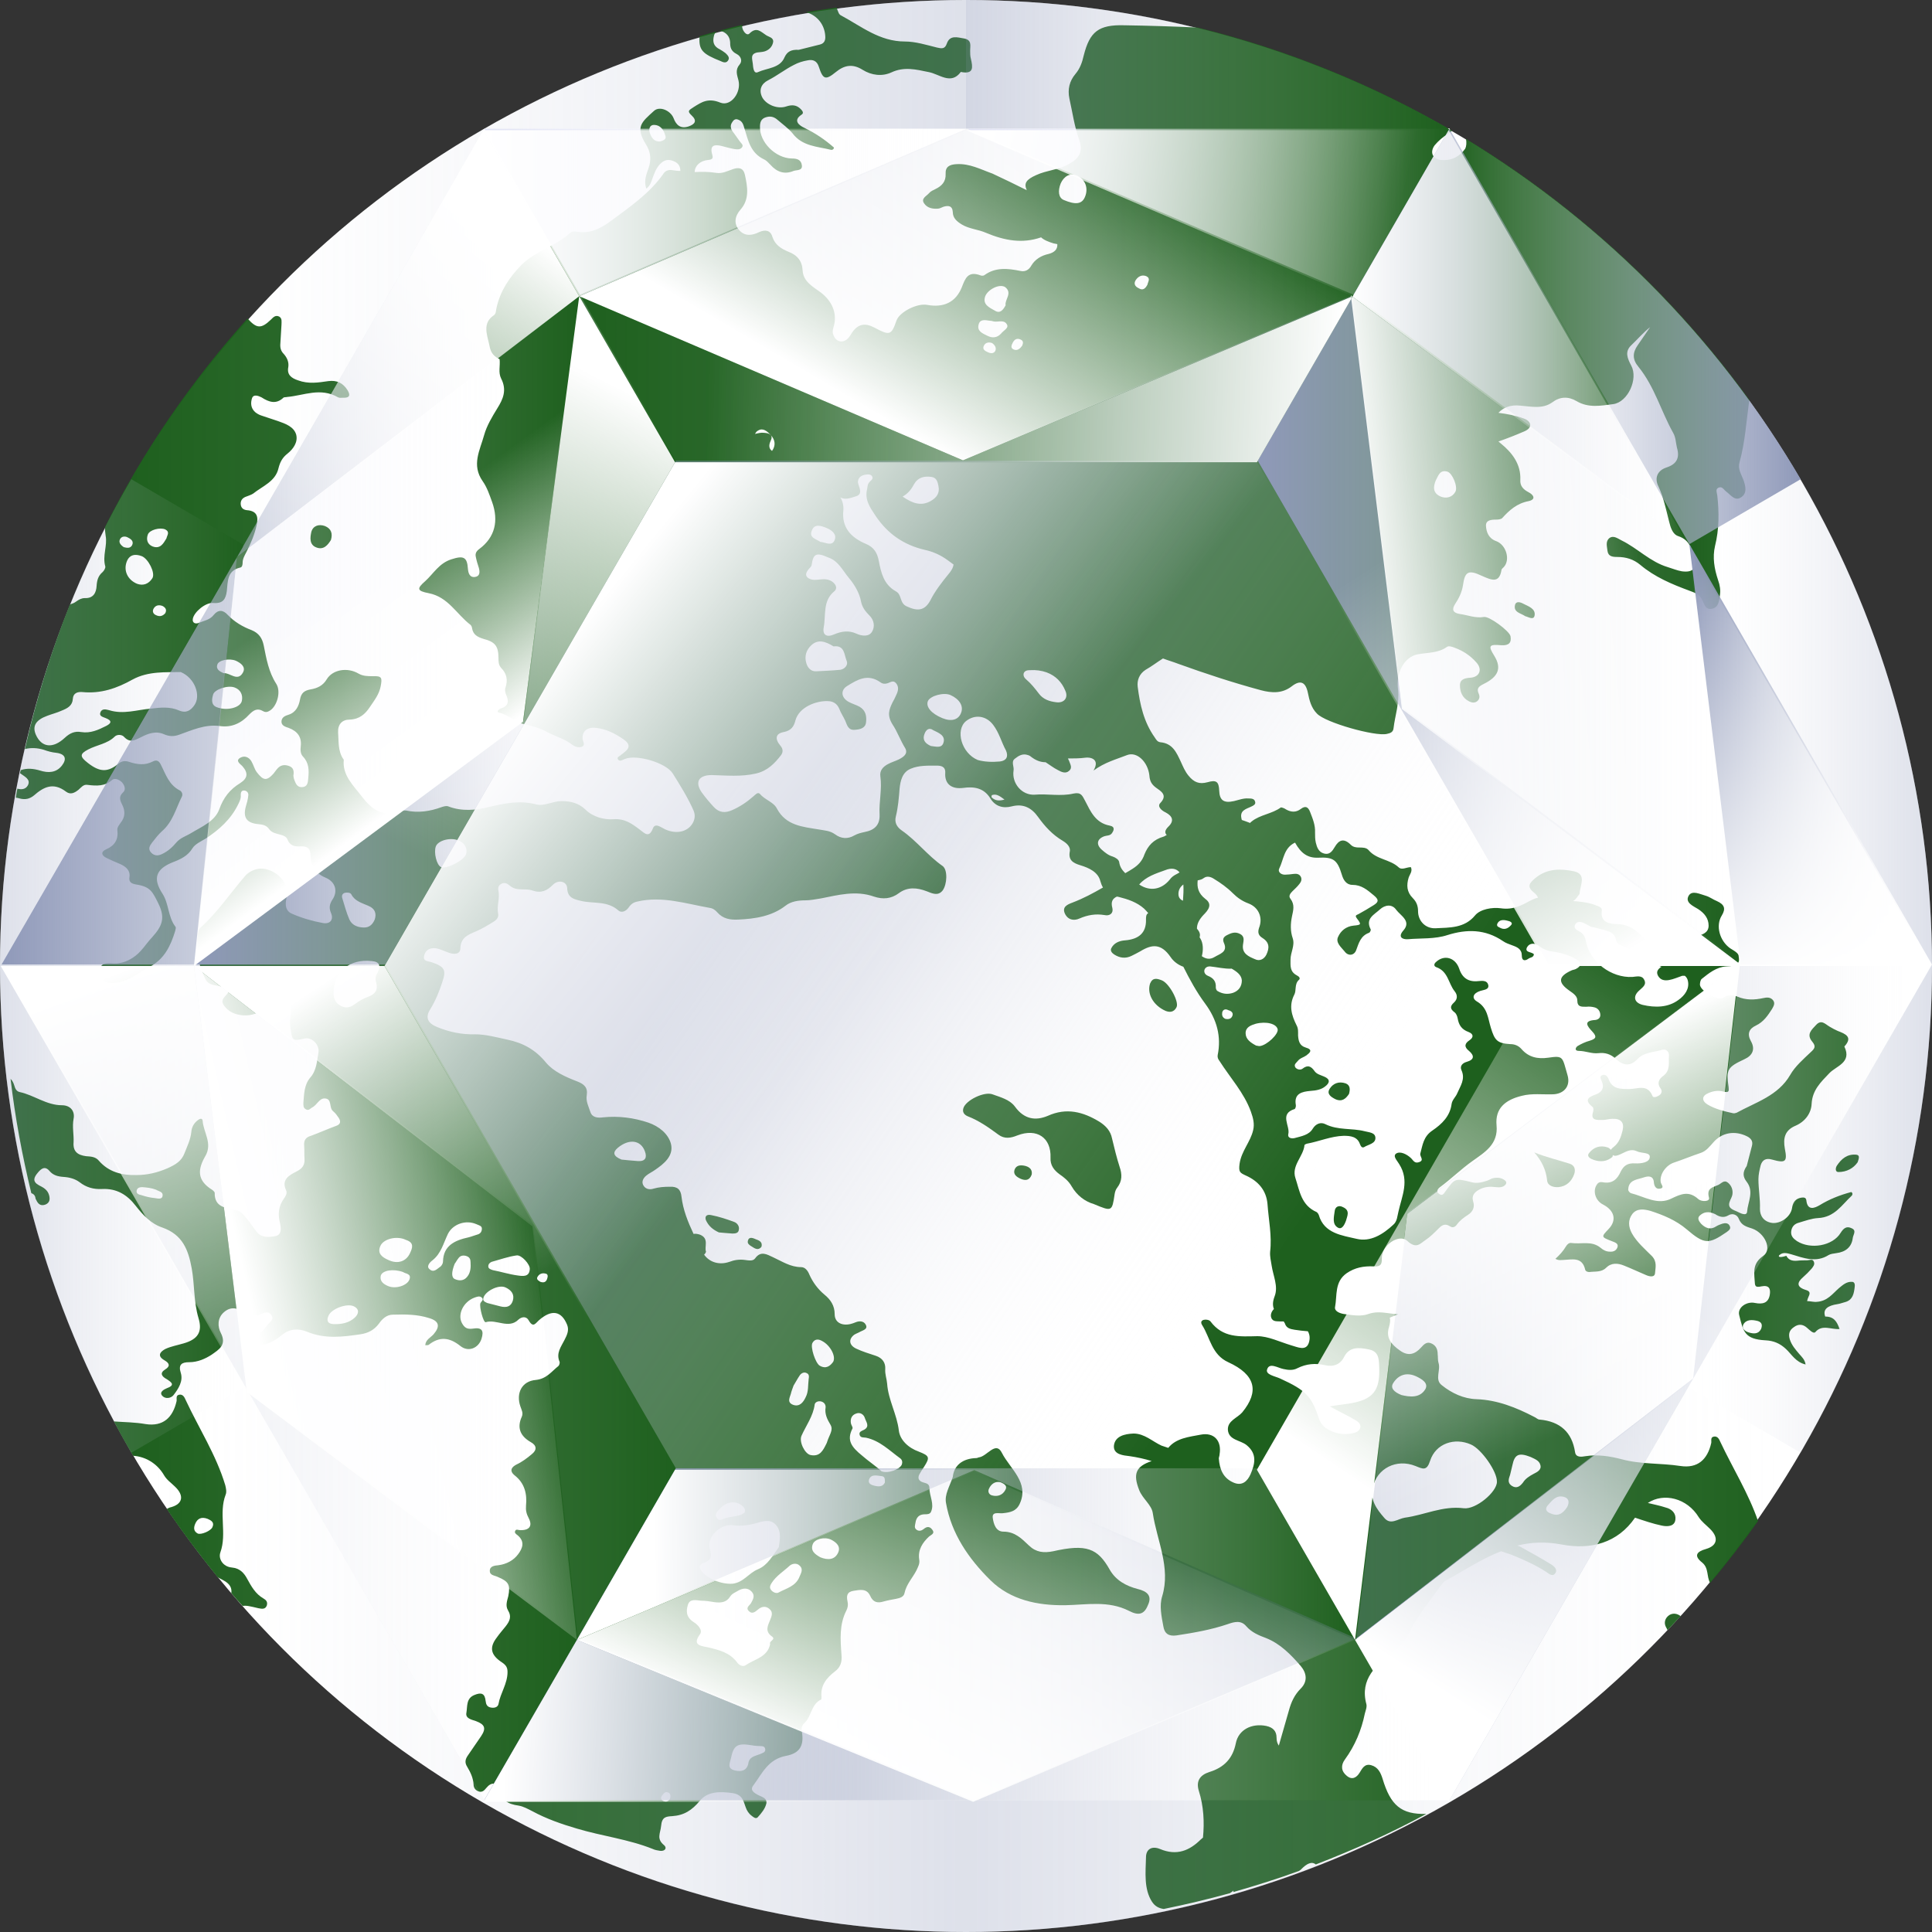 <?xml version="1.0" encoding="utf-8"?>
<!-- Generator: Adobe Illustrator 26.0.2, SVG Export Plug-In . SVG Version: 6.00 Build 0)  -->
<svg version="1.1" id="icon" xmlns="http://www.w3.org/2000/svg" xmlns:xlink="http://www.w3.org/1999/xlink" x="0px" y="0px"
	 viewBox="0 0 512 512" style="enable-background:new 0 0 512 512;" xml:space="preserve">
<rect x="0" y="0" width="512" height="512" fill="#333333" stroke="none"/>
<style type="text/css">
	.st0{fill:#FFFFFF;}
	.st1{fill:#1E601E;}
	.st2{fill:url(#SVGID_1_);}
	.st3{fill:none;stroke:#FFFFFF;stroke-width:1.078;stroke-miterlimit:10;}
	.st4{fill:url(#SVGID_00000096018892312921526000000010696157182547869100_);}
	.st5{fill:url(#SVGID_00000093141535083682620770000013189495042970019246_);}
	.st6{fill:url(#SVGID_00000100357725882062286950000006402946527513106585_);}
	.st7{fill:url(#SVGID_00000138574492114325807960000010936203478971153314_);}
	.st8{fill:url(#SVGID_00000093892391202986205420000010714532936507222709_);}
	.st9{fill:url(#SVGID_00000111898916733996988550000007651616721641720988_);}
	.st10{fill:url(#SVGID_00000075869580074871086200000014423644976093047704_);}
	.st11{fill:none;}
	.st12{fill:url(#SVGID_00000145039281793091803760000014630028382487543680_);}
	.st13{fill:url(#SVGID_00000009560483295319945550000003383162200635494316_);}
	.st14{fill:url(#SVGID_00000128478130421867008520000007331915980174778006_);}
	.st15{fill:url(#SVGID_00000114062357118604997940000011584829823553505454_);}
	.st16{fill:url(#SVGID_00000104695471143325231720000006379181239751504540_);}
	.st17{fill:url(#SVGID_00000068675467284545298550000005805998598598563997_);}
	.st18{fill:url(#SVGID_00000036934222216103425370000002598551112964803462_);}
	.st19{fill:url(#SVGID_00000059312265567740139540000008154470784724190127_);}
	.st20{fill:url(#SVGID_00000034057909816916959390000006587297812706865800_);}
	.st21{fill:url(#SVGID_00000127009693596242222800000013781206786557014147_);}
	.st22{fill:url(#SVGID_00000121971101167409786380000005048349061745345461_);}
	.st23{fill:url(#SVGID_00000000220036091085990620000009874898004255312512_);}
	.st24{fill:url(#SVGID_00000022545874107795948720000015399395840078950543_);}
	.st25{fill:url(#SVGID_00000181047376991940921070000016783183082570378122_);}
	.st26{fill:url(#SVGID_00000031908508354980172060000011323084583343878814_);}
	.st27{fill:url(#SVGID_00000096763808864673069730000003262883343269520279_);}
	.st28{fill:url(#SVGID_00000163050781908960918530000013288600261353979302_);}
	.st29{fill:url(#SVGID_00000034071143974312431860000011129216963122465414_);}
	.st30{fill:url(#SVGID_00000140014930906671104340000018300999056517675408_);}
	.st31{fill:url(#SVGID_00000062886093141424720790000001820697781420251549_);}
	.st32{fill:url(#SVGID_00000119076930111127276740000010583040232878089120_);}
	.st33{fill:url(#SVGID_00000003071722683087273240000002516228922895668099_);}
	.st34{fill:url(#SVGID_00000018195137001478732030000000731062529210531740_);}
	.st35{fill:url(#SVGID_00000020398545903625025480000006711401122158342832_);}
	.st36{fill:url(#SVGID_00000113339975066009596970000014110350208301459628_);}
	.st37{fill:url(#SVGID_00000075868205933388604810000008965939008059099304_);}
	.st38{fill:url(#SVGID_00000069381376242706057480000006783720186317951136_);}
	.st39{fill:url(#SVGID_00000026126348137719985960000010332957184891907224_);}
	.st40{fill:url(#SVGID_00000175283773712403577270000002203449700383445438_);}
	.st41{fill:url(#SVGID_00000036237017888025909010000008650384960296122246_);}
	.st42{fill:url(#SVGID_00000014602677629043276570000002920748763473058964_);}
	.st43{fill:url(#SVGID_00000054226648913911166880000009103626825205756048_);}
	.st44{fill:url(#SVGID_00000042727183557953614530000006050251512798131609_);}
	.st45{fill:url(#SVGID_00000096025980490300955030000015385905808988387491_);}
	.st46{fill:url(#SVGID_00000068635481423633047250000003387434634792065937_);}
	.st47{fill:url(#SVGID_00000175311729951821447540000005185201234314536620_);}
	.st48{fill:url(#SVGID_00000183934709423835134390000011685595360225439133_);}
	.st49{fill:url(#SVGID_00000065777648877887614920000004956445710586209185_);}
	.st50{fill:url(#SVGID_00000007418010318498698690000008722498958528894369_);}
	.st51{fill:url(#SVGID_00000140726377805561199250000006068993140632061318_);}
	.st52{fill:url(#SVGID_00000034082545863285746980000006734276796679696792_);}
	.st53{fill:url(#SVGID_00000007421032706568327510000010671652187569975216_);}
	.st54{fill:url(#SVGID_00000057133382276740607730000007455864785454515859_);}
	.st55{fill:url(#SVGID_00000076585852413834146410000017085790623161638832_);}
	.st56{fill:url(#SVGID_00000029009684543596843500000016049877172480935050_);}
	.st57{fill:url(#SVGID_00000104691290357085331830000013364316790391174282_);}
	.st58{fill:url(#SVGID_00000183936887537657794040000012585647039417728945_);}
	.st59{fill:url(#SVGID_00000100356331938699215080000015001306353806346410_);}
	.st60{fill:url(#SVGID_00000132791272683172184580000003996405813498999733_);}
	.st61{fill:url(#SVGID_00000025424948315314732530000003542809191699102088_);}
	.st62{fill:url(#SVGID_00000088814063262849531440000018209376405272980148_);}
	.st63{fill:url(#SVGID_00000052084146929325358810000003695612841933996965_);}
	.st64{fill:url(#SVGID_00000136369159061427358150000003444908514388634525_);}
</style>
<g>
	<circle class="st0" cx="256" cy="256" r="256"/>
	<g>
		<path class="st1" d="M471.7,332.5c0.9-0.7,1.9-0.4,3-0.1c3.3,1,6.6,2.3,9.9,0.2c0.5-0.3,1.3-0.4,2-0.5c2.5-0.3,4.1-1.6,4.4-4
			c0.1-0.9,1.1-2-0.3-2.6c-1.4-0.7-2.2,0.1-2.9,1.2c-2.1,3.5-8,4.5-11.6,2.2c-1-0.7-1.7-1.4-1.5-2.7c0.2-1.2,0.9-1.9,2.1-2.2
			c1.7-0.5,3.3-1.1,5-1.2c4.4-0.2,6.3-3.5,8.9-5.9c0.3-0.3,0.3-0.8-0.1-1c-3,0.8-5.8,1.9-8.4,3.5c-1.2,0.7-3.2,1.6-3.5-1.3
			c-0.1-0.8-0.7-0.8-1.4-0.7c-1.5,0.3-2.2,1.2-2.4,2.8c-0.4,2.3-3,4.1-5.2,3.9c-2.3-0.3-3.3-1.9-3.3-3.7c0.1-2.7-0.4-5.3-0.4-7.9
			c0-1.2,0.3-2.5,0.6-3.7c0.4-1.3,1.3-2,3-1.5c3.6,1,4.1,0.6,3.4-2.9c-0.5-2.8,0-4.9,2.9-6.1c2.5-1.1,4.1-3.3,4.2-5.8
			c0.2-3.6,2.4-5.7,4.7-8.1c1.8-1.9,6-2.8,4-7c0-0.1,0-0.2,0.1-0.2c2.1-2.4,0.2-3.2-1.9-4c-0.7-0.3-1.4-0.7-2.1-1.1
			c-1.2-0.7-2.2-2-3.6-0.5c-1.2,1.3-2.7,2.5-1,4.5c1,1.2,0.6,1.8-0.4,2.7c-2,1.9-4.2,3.8-5.5,6.1c-3.2,5.5-9.1,7.2-14.2,10
			c-0.3,0.1-0.7,0.2-1,0.1c-2.3-0.5-4.7-1.1-6.7-2.3c-1.6-1-1.5-2.3,0.2-3c1.3-0.6,2.7-0.8,4.1-0.4c1.4,0.3,1.4-0.1,1.3-1.2
			c-0.7-4.7-0.3-5.3,4.2-7.4c2.2-1,2.9-2.7,1.7-4.8c-1.1-2-0.4-3.3,1.3-4.1c2.1-1,3.2-2.7,4.3-4.4c0.4-0.7,0.9-1.5,0.3-2.3
			c-0.7-0.9-1.7-0.8-2.6-0.6c-2.3,0.5-4.6,0.6-6.9-0.4c-1.2-0.5-2.5-0.5-3.7,0.3c-1.4,0.9-6-1.7-6.2-3.4c0-0.5,0.1-1.3,0.5-1.6
			c1.9-1.5,3.8-3.1,6.5-3.3c1.4-0.1,3,0,3.4-1.6c0.4-1.8-1.2-2.4-2.4-3.2c-2.8-2-3.9-6-2.2-8.7c1.1-1.8,0.7-2.9-1.3-3.8
			c-1-0.4-1.9-1.1-2.9-1.4c-1.5-0.4-3.7-1.6-4.6,0c-1,1.8,1.2,2.7,2.5,3.5c1.7,1.1,2.8,2.5,2.8,4.4c0,2-1.8,2.4-3.3,2.9
			c-1.7,0.6-3.1,1.3-2.8,3.5c0.1,0.9-0.5,1.5-1.4,1.2c-3.5-1.1-7.1-1.4-9.9-4.5c-1.6-1.8-3.7-3.4-6.7-3.5c-1.9,0-4.7-0.3-4.2-3.6
			c0.1-0.8-0.8-1.1-1.4-1.3c-1.6-0.7-3.2-0.9-4.9-1.1c-0.5,0-0.9-0.1-1.3-0.1c0,0,0.1-0.1,0.1-0.1c0.7-0.4,1.1-1.2,1.6-1.8
			c0.1-2.3,2-5.2-1.5-6c-3.4-0.7-7-0.8-10.1,1.7c-1.8,1.5-2.5,2.4-0.3,4.1c0.5,0.4,0.7,0.8,0.9,1.2c-0.6,0.1-1.3,0.4-1.9,0.7
			c-2.4,1.3-4.7,2.6-8,2.1c-2.2-0.3-5.4,0.2-6.8,1.9c-2.8,3.4-6.7,3.2-10.5,3.4c-2.7,0.1-4.6-2-4.6-4.5c0-1.4-0.4-2.5-1.4-3.5
			c-1.6-1.6-1.7-3.4-1.1-5.4c0.3-0.9,1.1-1.7,0.6-2.8c-1.2,0-2.4,0.9-3.3,0c-2.3-2.1-5.8-2-7.9-4.5c-0.6-0.7-1.6-0.7-2.5-0.7
			c-0.8,0-1.6-0.1-2.2-0.7c-1.9-1.9-3.2-1.3-4.3,0.6c-0.6,1-1.3,2.1-2.8,1.7c-1.5-0.4-1.9-1.7-2.2-2.9c-0.2-0.9-0.2-1.8-0.2-2.7
			c0.1-1.9-0.6-3.6-1.3-5.4c-0.5-1.3-1.2-1.8-2.5-0.8c-1.2,0.9-2.5,0.9-3.9,0.1c-0.4-0.3-1.2-0.6-1.4-0.5c-2.3,1.7-5.5,1.9-7.7,3.7
			c-0.1,0.1-0.3,0.2-0.4,0.4c-0.7-0.3-1.4-0.5-2.2-0.8c0-0.1-0.1-0.2-0.1-0.4c-0.5-2.1,1.2-2.5,2.5-3.1c0.6-0.3,1.4-0.6,1.1-1.4
			c-0.2-0.8-1.1-0.8-1.8-0.8c-1.3-0.1-2.5,0.4-3.8,0.7c-2.7,0.6-3.8-0.2-3.9-2.8c-0.1-2.3-0.7-2.9-3.1-2.2c-2.2,0.6-3.6,0-5-1.7
			c-1-1.2-1.5-2.5-2.1-3.8c-1.1-2.3-2.1-4.8-5.4-5.1c-0.8-0.1-1.1-0.7-1.5-1.3c-2.9-4.1-3.9-8.7-4.5-13.4c-0.2-1.7,0.4-3.4,2.1-4.5
			c1.6-0.9,3-2,4.6-3c1.3,0.5,2.7,0.9,4,1.4c7.2,2.6,14.5,5,21.9,7c3,0.8,5.7,0.9,8.2-1c2.3-1.8,3.7-1.2,4.3,1.7
			c0.4,2,0.9,4,2.4,5.5c2.2,2.4,15.4,6.1,18.5,5.4c1-0.2,1.7-0.5,1.8-1.5c0.4-3.4,1.6-6.7,1.2-10.2c-0.6-4.5,1.6-8.7,5.2-9.4
			c2.7-0.5,5.5-0.3,7.8-2c0.4-0.3,1.4,0,2.1,0.3c2.2,0.8,4.1,2.1,5.6,3.8c1.7,1.8,1,3.9-1.5,4.1c-1.5,0.1-2.8,0.4-2.8,2
			c0,1.7,0.6,3.3,2.3,4.2c0.7,0.4,1.6,0.6,2.3,0c0.6-0.5,0.7-1.2,0.4-1.9c-0.7-1.5,0-2,1.4-2.7c3.6-1.8,4.8-4,2.7-7.4
			c-1.7-2.7-1.4-3.1,1.9-2.8c2,0.1,2.7-0.7,2.4-2.4c-0.3-1.4-5.6-5.3-7-5.1c-2.3,0.4-4.3-0.5-6.5-0.8c-1.8-0.3-2.1-1.2-1.2-2.6
			c1-1.5,1.8-3.1,2.1-5c0.5-3.6,1.4-4.2,5-2.5c2.5,1.1,4.6,2.1,5.2-1.5c0-0.3,0.4-0.6,0.6-0.8c1.8-1.9,0.7-5.9-2-6.9
			c-2-0.7-2.6-2.4-2.7-4c-0.1-1.6,1.4-1.7,2.8-1.7c0.5,0,1.2-0.1,1.5-0.4c1.9-2.1,3.9-3.9,7-4.5c1.9-0.4,1.5-1.6-0.1-2.4
			c-1.3-0.7-2.2-1.6-2.1-3.2c0.2-4.1-2.1-7.2-5.2-9.7c-0.2-0.2-0.4-0.3-0.6-0.5c2.3-0.8,4.6-1.7,6.9-2.7c2.3-1,1.8-2.7-0.2-3.4
			c-2.2-0.8-4.4-1.2-6.7-1.5c1.3-1.4,3.2-2.2,5.8-1.9c2.8,0.2,5.9,1,8.5-0.9c2-1.5,4.2-1.6,6.4-0.3c3.2,1.9,6.5,1.2,9.7,0.8
			c3.9-0.5,6.7-6.7,4.8-10.2c-1-1.9-1.8-3.7,0-5.4c1.7-1.6,3.1-3.3,5-4.8c-1.1,1.6-2.2,3.2-3.3,4.8c-1.4,2-1.4,3.8,0.2,5.7
			c4.3,5.3,6,11.8,9.2,17.5c0.7,1.2,0.7,2.6,1,3.9c0.8,2.7,0,4.4-2.8,5.3c-2.4,0.8-3.2,2.8-2.1,5c1.4,3,2,6.1,2.8,9.2
			c0.4,1.6,0.9,3.5,2.5,4c3,1,3.5,3.4,4.2,5.8c0.8,2.7-0.4,3.9-3.3,3.5c-1.2-0.2-2.4-0.7-3.7-1.1c-4.7-1.4-8-5-12.3-7.1
			c-1-0.5-2.1-1.4-3.2-0.6c-1.1,0.9-0.6,2.3-0.5,3.4c0.2,1.5,1.4,1.6,2.6,1.6c2.3,0,4.3,0.6,6.1,2.1c3.8,3.2,8.3,5.1,12.9,6.8
			c1.3,0.5,2.7,0.9,3.4,2.3c0.6,1.1,0.9,3,2.8,2.5c1.7-0.4,1.8-2.2,2-3.6c0.2-1.3,0-2.6-0.5-4c-1-3-1.5-6-0.8-9
			c1.1-4.4,1.1-8.9,0.6-13.4c-0.1-0.7-0.5-1.6,0.2-2c1.1-0.6,1.5,0.5,2.2,1c1.2,0.9,2.3,2.6,3.9,1.5c1.7-1.1,1.2-3,0.6-4.7
			c-0.6-1.5-1.5-2.9-1-4.6c1.5-5.4,1.8-11,2.6-16.5c-20.1-27.8-45.7-51.4-75.1-69.2c0.2,1,0.1,2-0.2,2.6c-1.4,2-3.5,3.2-6.2,3
			c-2.4-0.1-3.3-2-1.9-3.9c1-1.2,2.2-2.2,3.6-3.1c0.3-0.2,0.7-0.5,1-0.8c-20.8-12.1-43.4-21.4-67.4-27.3c-6.5-0.3-12.9-0.5-19.4-0.6
			c-6.9-0.2-9.2,1.7-10.8,8c-0.4,1.8-1,3.5-2.2,4.9c-1.6,1.9-2.1,4.1-1.6,6.5c0.8,3.6,1.3,7.2,2.5,10.7c1.2,3.2,0.3,5-2.5,6.6
			c-2.7,1.6-6,1.7-8.8,3c-2.7,1.2-3.3,2.2-2.5,4c-3-1.5-6.1-3-9.1-4.4c-3.1-1.1-6-2.7-9.5-2.5c-1.9,0.1-3,0.7-2.9,2.6
			c0.1,2-1,3.2-2.7,4c-0.6,0.3-1.3,0.6-1.7,1.1c-0.7,0.8-2.2,1.4-1.3,2.7c0.8,1.2,2.2,1.5,3.6,1.4c0.5,0,1-0.3,1.5-0.5
			c1.3-0.4,2.4-0.3,2.5,1.4c0,1.6,1.1,2.5,2.4,3.3c2,1.2,4.4,1.3,6.4,2.2c5,2.1,9.7,2.9,14.6,1.2c0.7,0.7,2,1.2,3.3,1.6
			c0.3,0.1,0.7,0.1,1,0.2c0.1,1.4-0.8,2.2-2.3,2.6c-1.9,0.4-3.6,1.4-4.6,3.1c-0.6,1.1-1.6,1.7-2.9,1.4c-3.4-0.7-6.6-1-9.5,1.1
			c-0.2,0.2-0.8,0.2-1,0.1c-3.4-1.3-4.1,0.8-5,3.1c-1.6,4-4.8,5.5-9.2,4.7c-2.7-0.5-7.3,1.9-8.1,4.1c-1.4,4-1.8,4.1-5.9,1.9
			c-2.5-1.3-4.3-0.9-5.8,1.2c-0.4,0.6-0.7,1.2-1.2,1.7c-1.4,1.4-3.3,0.9-3.9-1.1c-0.3-0.8,0-1.5,0.2-2.3c0.9-3.4-0.6-6.6-3.5-8.8
			c-2-1.5-4.6-2.8-4.8-5.8c-0.1-2.5-1.4-4.1-3.8-5c-1.9-0.8-3.5-1.8-4.2-3.9c-0.5-1.8-1.9-2-3.5-1.3c-1.8,0.9-3.7,1.2-5.2-0.4
			c-1.7-1.8-1.2-3.9,0.2-5.5c2.5-2.8,1.9-6.1,1.2-9.3c-0.4-1.8-1.6-2-3.1-1.5c-1.5,0.5-2.9,1.3-4.6,1c-1.9-0.3-3.7-0.3-5.6-0.2
			c0-1.6,1.4-3,3.5-3.2c1.4-0.1,1.4-0.6,1.1-1.6c-0.6-2.3,0.6-2.6,2.6-2.1c1.1,0.3,2.2,0.6,3.3,0.8c0.7,0.1,1.5,0.2,2-0.4
			c0.6-0.7-0.3-1.2-0.6-1.7c-0.5-0.7-1-1.4-1.5-2.1c-0.8-1-1.2-1.9-0.4-3c0.3-0.5,0.8-0.9,1.5-0.6c1.2,0.4,1.4,1.4,1.7,2.4
			c1,3.2,1.6,6.5,5.3,8.2c0.6,0.3,1.1,0.9,1.6,1.4c1.7,1.9,3.7,2.6,6.1,1.6c0.8-0.3,2.4,0,2.2-1.5c-0.2-1.5-1.3-1.8-2.7-1.8
			c-4.3-0.1-8.5-4.3-8.4-8.4c0-1.2,0.3-2.1,1.5-2.5c1.2-0.4,2.2-0.2,3.2,0.7c1.3,1.1,2.8,2.2,3.9,3.5c2.6,3.5,6.6,3.5,10.2,4.4
			c0.4,0.1,0.8-0.2,0.8-0.6c-2.4-2.1-4.9-3.8-7.8-5.2c-1.3-0.6-3.2-1.9-0.8-3.5c0.7-0.4,0.3-1-0.2-1.5c-1.1-1.1-2.3-1.2-3.8-0.7
			c-2.3,0.8-5.3-0.4-6.4-2.4c-1-2-0.2-3.6,1.5-4.5c2.4-1.2,4.5-2.9,6.9-4.1c1.1-0.6,2.4-1,3.6-1.2c1.4-0.3,2.5,0.1,3,1.7
			c1.1,3.4,1.8,3.6,4.5,1.4c2.2-1.8,4.4-2.3,7.1-0.6c2.4,1.5,5.2,1.8,7.6,0.7c3.4-1.6,6.5-0.8,9.9-0.1c2.8,0.5,5.9,3.5,8.5,0
			c0,0,0.2-0.1,0.2,0c3.3,0.6,3-1.3,2.5-3.5c-0.2-0.7-0.2-1.5-0.2-2.2c0-1.3,0.5-2.8-1.6-3.2c-1.8-0.3-3.8-1-4.6,1.4
			c-0.5,1.4-1.3,1.3-2.6,1c-2.8-0.7-5.7-1.6-8.5-1.6c-6.7,0-11.5-4-16.9-6.9c-0.3-0.1-0.6-0.5-0.7-0.8c-0.2-0.4-0.3-0.8-0.5-1.3
			c-2.7,0.4-5.4,0.8-8.1,1.2c3,0.9,4.9,3.3,5.1,6.3c0.1,1.1-0.2,2-1.4,2.3c-2,0.5-4,1-5.6,1.4c-2.1-0.1-3.1,0.5-3.8,2
			c-1.2,2.9-4.6,2.8-7,3.9c-1.2,0.6-1.3-1.2-1.4-2.2c-0.1-1.2-0.8-2.6,1.2-3c0.7-0.1,1.4-0.1,2-0.3c1.2-0.4,2-1.3,2.2-2.5
			c0.1-1.2-1.2-1.3-1.9-1.8c-1.4-0.9-2.5-2.3-4.4-0.4c-0.8,0.8-2.1-1.1-1.9-2.1c0-0.1,0-0.1,0-0.2c-3.8,0.9-7.6,1.9-11.3,3
			c-0.3,3.7,0.8,4.7,5.6,6.6c0.6,0.3,1.4,0.6,1.9-0.1c0.6-0.8,0-1.4-0.6-2c-0.5-0.4-1-0.7-1.5-1c-1.7-0.8-2-2-1.6-3.6
			c0.2-0.8,0.8-1.6,1.8-1.3c1.5,0.4,2.4,1.5,2.5,3c0,0.1,0,0.2,0,0.2c0,1.2,0.3,2.2,1.7,2.9c1.2,0.6,1.6,1.9,0.8,2.8
			c-1.2,1.4-0.7,2.7-0.3,4.2c0.8,3.2-2,7-4.8,5.9c-3.2-1.3-4.9-0.2-7.1,1.2c-1.2,0.8-1.8,1-0.5,2.2c1.5,1.4,0.9,2.3-0.8,2.9
			c-2.1,0.7-3.3-0.3-4-2.2c-0.8-2-3.7-3.3-5.2-1.9c-3.3,3-5,4.2-2.1,8.9c1.1,1.8,1.4,3.5,0.9,5.5c-0.5,1.9-1.7,3.8-0.8,6.2
			c1-0.8,1.3-1.8,1.6-2.7c0.5-1.4,1-2.8,2.1-3.9c1-1,2.1-1.3,3.5-0.7c1.3,0.5,1.8,1.4,1.8,2.6c-0.7,0-1.4-0.1-2.1-0.2
			c-1.1-0.2-2,0.2-2.5,1.1c-3.7,5.2-8.9,8.7-14,12.5c-2.6,1.9-5.4,3.3-8.9,2.7c-0.6-0.1-1.3-0.1-1.8,0.4c-3.8,3.5-9.1,4.7-12.8,8.4
			c-3.3,3.4-5.6,6.9-6.6,11.3c-0.2,0.8-0.1,1.7-0.8,2.1c-2.9,2-1.8,4.9-1.2,7.5c0.3,1.3,0.4,2.6,2.1,3.7c0.2,0.1,0.5,0.3,0.7,0.4
			c0.2,1.8-0.4,3.5,0.4,5.1c1.6,3.1,0.5,5.5-1,7.9c-1.4,2.3-2.8,4.6-3.5,7.1c-1.1,4-3.4,7.9-0.4,12.2c1.2,1.7,1.8,3.6,2.5,5.5
			c1.8,5,0.8,9.4-3.4,12.5c-0.8,0.6-1.1,1.2-0.9,2.1c0.2,1,0.5,2,0.8,2.9c0.3,1.1,0.3,2.2-1,2.4c-1.5,0.2-1.8-1.1-1.9-2.2
			c-0.2-3.1-1.2-3.5-4.3-2.5c-3.3,1-4.8,3.8-7,5.8c-2.3,2-2.2,2.6,0.9,3.2c5.2,1,7.4,5.6,11.1,8.4c0.2,0.2,0.4,0.6,0.4,0.9
			c0.3,1.7,1.4,2.3,3,2.8c3.1,0.8,4,1.9,4,5.1c0,0.9,0,1.8,0.7,2.6c1.5,1.5,1.8,3.2,1.2,5.1c-0.3,0.7-0.1,1.5,0.2,2.2
			c0.7,1.6,0.5,2.8-1.3,3.4c-0.7,0.2-1.6,1-0.5,1.2c2.5,0.6,4.3,2.6,6.5,3c2.3,0.5,4.3,1.1,6.3,2.2c2.2,1.1,4.6,1.8,6.5,3.3
			c0.7,0.5,1.6,0.8,2.5,0.5c1-0.5,0.3-1.3,0.2-2c-0.2-2.1,1.2-3.3,3.6-3c2.7,0.3,5,1.5,7.2,3c1.9,1.3,1.7,2.4,0.2,3.5
			c-0.3,0.3-0.7,0.5-1,0.8c-0.4,0.3-1,0.5-0.6,1.1c0.4,0.5,1,0.2,1.4,0c0.2-0.1,0.3-0.1,0.5-0.2c3-1.2,10.8,1,12.6,3.9
			c2,3.2,4,6.4,5.5,9.8c0.4,1,0.4,1.9,0,2.9c-1.2,2.7-4.4,3.5-7.5,2.1c-1.1-0.5-2.7-1.9-3.3-0.2c-1,2.5-2.1,1.3-3.4,0.3
			c-2.1-1.6-4-3-7-2.8c-2.5,0.2-5.5-0.6-7.5-2.6c-1.8-1.7-3.9-2.2-6.3-2.2c-2.3,0-4.6,1.4-6.6,0.9c-4.5-1.2-8.5-0.3-12.8,0.7
			c-3.2,0.8-7,1.2-10.6-0.2c-0.5-0.2-1.2,0-1.8,0.2c-3,1.1-6.1,1.6-9.4,0.9c-0.7-0.1-1.6,0.1-2.3,0.3c-4,1.3-6.7-0.5-9.4-4
			c-2.2-2.9-5.2-5.6-4.8-9.7c0-0.1,0-0.2-0.1-0.2c-1.5-2.2-1.2-4.7-1.4-7.1c-0.1-2.2,1.1-3.4,3.1-3.4c2.6-0.1,4.1-1.5,5.3-3.3
			c1.2-1.8,2.5-3.4,2.9-5.6c0.4-2.2,0.3-2.7-2.1-2.6c-1.3,0-2.6,0-3.8-0.7c-2.9-1.7-6.8-1.1-8.4,1.5c-1,1.7-2.5,2.4-4.3,2.7
			c-1.7,0.3-2.5,1-2.8,2.7c-0.3,1.7-1.1,3.4-3,4c-1,0.3-1.8,0.7-1.9,1.7c-0.1,1.2,1,1.5,1.9,1.8c2.4,0.9,3.5,2.5,3.2,4.9
			c-0.1,0.9-0.1,2,0.6,2.7c1.6,1.7,1.6,3.6,1.4,5.7c-0.1,1.2-0.2,2.3-1.6,2.4c-1.5,0.1-1.8-1.2-2.2-2.2c-0.1-0.4-0.2-0.8-0.1-1.2
			c0.1-1-0.1-1.8-1.2-2.2c-1.1-0.4-2.1-0.3-2.9,0.5c-0.5,0.5-0.8,1-1.2,1.5c-1.8,2-2.7,1.9-4.4-0.3c-0.7-0.9-0.9-2-1.5-3
			c-0.7-1.1-1.8-1.5-2.9-0.9c-1.4,0.8-0.1,1.6,0.5,2.2c1.6,1.8,1.5,3.2-0.5,4.5c-2.8,1.7-4.5,3.9-5.6,7c-1.2,3.2-4.7,4.6-7.5,6.3
			c-1.3,0.8-2.8,1.2-3.9,2.5c-1,1.2-2.2,2.3-3.7,3c-1,0.5-2,0.6-2.9-0.3c-1-1-0.4-1.9,0.2-2.7c0.8-1,1.6-2.1,2.6-3
			c2.9-2.5,3.7-6,5.3-9.2c0.3-0.6,0-1.3-0.5-1.6c-3-1.5-3.8-4.4-5.1-6.9c-0.5-1-1.1-1.3-2.1-0.8c-2.1,1.1-4.2,0.8-6.3,0.1
			c-0.9-0.3-1.8-0.3-2.7,0.4c-2.9,2.4-5,2.4-8.2-0.1c-2.2-1.7-2.2-2.4,0.1-3.6c2.3-1.2,5.1-1.5,7-3.4c0.6-0.6,1.9-0.6,2.5,0.1
			c1.6,1.7,2.9,0.8,4.4,0.1c1.9-1,4-1.8,6.2-0.8c1.4,0.6,2.6,0.6,4,0.1c3.4-1.2,6.8-2.8,10.7-2.3c3.2,0.5,5.8-0.8,7.8-3
			c1.1-1.1,2.1-1.9,3.8-0.9c0.7,0.4,1.3,0.1,1.9-0.3c1.8-1.3,2.8-5,1.5-7c-2-3.1-2.6-6.6-3.3-10.1c-0.4-2-1.3-3.3-3.2-4.1
			c-2.4-0.9-4.6-2.2-6.4-4.1c-1.2-1.3-2.5-1.4-3.7,0.1c-1,1.3-2.6,1.5-4,2.1c-0.8,0.3-1.7,0-1.5-1.1c0.3-1.8,3.4-4.4,5.4-4.2
			c2.6,0.2,3.3-1,3.6-3.1c0.3-2.5,0-5.5,3.6-6.3c0.5-0.1,0.6-0.8,0.6-1.3c0-1.1,0.6-2,1.1-3c1.1-2.2,2.1-4.5,2.6-6.9
			c0.5-2.2,0.2-3.8-2.6-4c-0.8-0.1-1.5-0.5-1.6-1.5c-0.1-0.9,0.3-1.6,1.2-2c0.7-0.3,1.5-0.5,2.1-0.9c2.5-2,5.9-3.2,6.7-6.7
			c0.4-1.6,1-2.8,2.4-3.9c1.5-1.2,2.8-3,2.3-5c-0.6-2.1-2.8-2.9-4.8-3.6c-1.5-0.5-3-1-4.5-1.5c-0.6-0.2-1.1-0.5-1.6-0.9
			c-1.2-1.1-1.2-2.5-0.8-3.7c0.4-1.1,1.7-0.6,2.5-0.2c2,1.3,3.9,1.9,5.8,0.1c0.2-0.2,0.7-0.1,1-0.2c4.5-0.4,8.8-2.6,13.5,0.1
			c0.4,0.2,0.9,0.1,1.3,0.1c1.8,0.1,2-0.7,1.2-2c-1.2-1.9-2.8-2.7-5.1-2.4c-2.7,0.4-5.3,0.8-8-0.2c-1.8-0.6-3-1.5-2.6-3.5
			c0.2-1.3-0.3-2.5-1.2-3.5c-0.8-0.8-1-1.7-0.9-2.8c0.1-1.7,0.2-3.3,0.3-5c0-0.8,0.2-1.6-0.6-2.1c-1-0.5-1.6,0.2-2.2,0.8
			c-2.6,2.5-3.8,2.4-6.2-0.3c-14.9,16.6-27.7,35.2-37.8,55.3c0,0.8,0.1,1.5,0.2,2.3c0.5,2.6-0.9,5.3-0.1,8.1
			c0.1,0.4-0.3,1.1-0.7,1.5c-1.2,1-1.5,2.2-1.6,3.7c-0.1,1.7-0.8,3.3-3.1,3.2c-0.9,0-1.6,0.4-2.3,0.9c-0.5,0.4-1.1,0.6-1.7,0.8
			c-4.9,12.3-8.9,25.1-11.9,38.3c1.7-0.4,3.3-0.3,5,0.2c1.1,0.4,2.2,0.7,3.3,0.8c2.4,0.3,2.9,1.6,1.5,3.4c-1.5,1.9-3.6,2-5.8,1.3
			c-1.7-0.5-3.4-0.7-5.1-0.1c-0.1,0.3-0.1,0.5-0.2,0.8c1.2,0.9,2.9,1.6,2.1,3.2c-0.6,1.1-1.7,1.2-2.8,0.9c-0.2,0.8-0.3,1.6-0.4,2.4
			c0.3,0,0.6,0.1,1,0.2c1.5,0.4,2.7,0.1,3.8-0.8c2.5-2.2,5.1-3.6,8.5-1c1.2,0.9,2.3,0.3,3.3-0.5c0.7-0.6,1.3-1.5,2.4-1.3
			c2.4,0.3,4.6,0.4,6.5-1.3c0.7-0.6,1.9-0.1,2.6,0.6c0.8,0.9,1.1,2,0.3,2.7c-1.2,1.1-0.8,2.1-0.2,3.3c0.8,1.6,0.8,3.2-0.4,4.7
			c-0.4,0.6-1,1.3-0.9,2c0.3,2.5-0.7,4.1-3,5.1c-1.4,0.6-1.3,1.6,0.2,2.3c1.2,0.6,2.4,1.1,3.6,1.6c1.5,0.7,2.7,1.7,2.4,3.5
			c-0.2,1.3,0.6,1.7,1.8,1.9c3.8,0.6,4.3,1.9,5.9,5.1c1.9,3.9,0.9,6-1.7,8.9c-1.7,1.8-2.9,4-5.1,5.4c-1.7,1.1-3.5,1.7-5.6,1.5
			c-1.7-0.1-3.2,0-3.1,2.2c0.1,2.3,1,3.1,3.6,3c3.8-0.2,6.3-2.6,9.4-4.2c4-2,5.7-5.6,6.9-9.5c0.1-0.4,0.3-1,0.1-1.2
			c-2-2.6-1.7-6-3.4-8.7c-2.7-4.1-1.8-6.6,2.7-8.4c2.1-0.8,4-1.7,5.2-3.7c0.7-1.1,2.2-1.8,3.4-2.5c3.7-2.4,6.8-5.2,8.7-9.1
			c0.4-0.8,0.8-1.6,0.7-2.6c0-0.6,0.2-1.2,1-1.1c0.7,0.1,1.1,0.7,1,1.3c-0.1,1.1-0.4,2.1-0.7,3.1c-0.7,2.8,0.3,4.2,3.3,4.5
			c1.2,0.1,2.2,0.3,2.9,1.3c0.7,1,1.9,1.2,3,1.5c0.8,0.2,1.6,0.5,1.9,1.3c0.6,1.6,1.9,1.9,3.4,1.8c1.8-0.1,2.7,0.5,2.7,2.5
			c0.1,2.5,1.1,4.6,4,5.8c2.6,1.1,3.3,3.6,1.8,5.8c-0.7,1.1-1,2.1-0.4,3.5c0.8,1.8-0.2,3.1-2.2,2.7c-2.7-0.5-5.5-1.3-8-2.4
			c-1.8-0.7-2-2.3-1.6-4.1c1.3-4.9-4.2-8.6-7.7-7.8c-1.3,0.3-2.4,0.9-3.2,1.8c-3.9,4.5-7.2,9.5-11.7,13.6c-0.6,0.5-0.8,1.3-0.9,2
			c-0.5,4.1,0.1,8.1,2.1,11.9c0.9,1.6,2.5,1.4,3.9,1.8c2.8,0.7,2.9,0.8,1.1,2.8c-0.9,1-0.6,1.8,0.2,2.7c2.5,3.1,8.9,2.9,10.8-0.5
			c0.9-1.5,1.7-3,3.9-2.5c1.8,0.5,3.1,3.2,2.6,5.2c-0.2,1.2-0.2,2.3,0,3.5c0.5,3.3,0.5,3.3,3.8,2.6c1.8-0.4,3.9,1.6,3.6,3.7
			c-0.4,2.3-0.5,4.8-2.2,6.7c-1.6,1.9-1.6,4.3-1.8,6.6c0,0.7-0.1,1.4,0.7,1.8c0.7,0.4,1.1-0.2,1.6-0.5c1.3-0.6,1.9-2.5,3.4-2.4
			c2,0.1,1,2.5,2.2,3.4c0.6,0.5,1.1,1.2,1.5,1.8c0.6,1,0.4,1.7-0.8,2.1c-2.2,0.8-4.4,1.8-6.6,2.6c-1.4,0.4-1.9,1.2-1.8,2.6
			c0.1,1.2,0,2.3,0.1,3.5c0.1,1.7-0.6,2.6-2.2,3.4c-1.8,0.9-4,2.1-2.7,4.9c0.4,0.8-0.1,1.6-0.6,2.3c-1.4,2-1.6,4.1-1,6.4
			c0.3,1.4,0.5,3.2-1.3,3.5c-1.7,0.3-3.7,0.5-5-1.3c-1.1-1.5-2.2-3.1-3.5-4.5c-0.4-0.5-1.1-0.9-1.8-1.1c-2.7-0.6-5.8-0.7-5.7-4.6
			c0-0.2-0.4-0.6-0.7-0.8c-4.2-2.6-3.7-5.6-1.8-8.9c2-3.4-0.5-6.3-0.7-9.4c-0.1-0.8-0.8-0.5-1.2-0.2c-1.1,0.8-1.7,1.9-1.8,3.2
			c-0.2,2-1.1,3.8-1.8,5.6c-0.8,2.1-2.3,3-4.5,4c-2.8,1.2-5.4,1.8-8.3,1.8c-3.8,0.1-7.3-0.8-9.9-3.8c-0.9-1.1-2.2-1.1-3.4-1.2
			c-2.2-0.3-3.5-1.2-3.3-3.7c0.1-2-0.4-4.1,0-6.2c0.4-2-0.8-3.6-3.1-3.6c-4.1,0-7.4-2.7-11.2-3.5c-0.9-0.2-1.2-1-1.4-1.7
			c-0.2-0.7-0.5-1.3-1-1.8c1.2,10.3,3.1,20.4,5.5,30.3c0.6,0.2,1,0.6,1.1,1.3c0,0.2,0.1,0.3,0.2,0.5c0.5,1.1,1.2,1.7,2.5,1.2
			c1.1-0.5,1.2-1.4,0.9-2.5c-0.4-1.4-1.5-2-2.7-2.6c-1.8-1-1.3-2.1-0.3-3.3c0.9-1.1,1.9-1.9,3.1-0.5c1,1.2,2.3,1.5,3.8,1.6
			c1.5,0.1,3,0.5,4.2,1.4c1.8,1.4,3.7,1.9,5.9,1.8c3.9-0.2,6.7,1.5,9,4.5c1.9,2.4,4,4.7,7,5.7c5.4,1.9,6.9,5.9,7.8,10.8
			c0.8,4.4,0.5,8.8,1.8,13.2c1.1,3.6-0.1,5.6-3.9,6.7c-1.7,0.5-3.4,0.8-4.9,1.5c-1.3,0.7-2.3,1.8-0.2,3c1.4,0.8,1.5,1.6,0.2,2.4
			c-1.6,1-0.9,1.9,0.4,2.6c1.4,0.9,2.2,1.6,0,2.4c-0.7,0.3-2.1,1-1.2,2c0.8,0.9,2.3,0.7,3-0.2c1.3-1.7,2.6-3.7,1.9-5.9
			c-0.7-2.2,0.3-2.8,2.2-2.8c2.3,0,4.3-0.9,6-2c1.8-1.3,4.1-2.5,2.4-5.8c-0.8-1.5-1-3.9,0.9-5.5c2-1.7,3.8-0.9,5.7,0.2
			c1.4,0.8,2.8,1,4.2,0.3c0.8-0.4,1.9-0.8,2.6,0.3c0.8,1.1-0.2,1.7-0.9,2.5c-1.8,2.1-3.3,4.4-6.4,5.1c4.1,1.3,7.3,0,10.1-2.3
			c2-1.7,4.4-1.8,6.6-0.9c4.8,2,9.4,1.4,14.2,0.7c2.1-0.3,3.7-1.2,4.9-2.8c0.9-1.3,2.1-2.4,3.7-2.4c3.2-0.1,6.5-0.1,9.6,0.9
			c2.7,0.8,3,2.2,1.2,4.3c-0.8,0.9-2.1,1.4-2.2,2.9c0.4,0,0.7,0,0.9-0.1c2.8-2.2,5.4-2.1,8.4,0.3c2.1,1.7,4.8,0.6,5.6-1.9
			c0.7-2.2,0.1-3.1-2.3-2.7c-1.5,0.2-2.2-0.2-2.9-1.5c-1.2-2.3,0.4-5.6,3.3-6.7c0.6-0.2,1.4-0.6,2,0c0.6,0.6-0.2,1-0.4,1.5
			c-0.3,1,0.8,5.1,1.4,5c2.8-0.9,6.1,1.9,8.7-0.7c0.9-0.8,2.1-0.9,2.7,0.2c1.2,2.1,1.8,0.8,2.7,0c3.4-3,6-2.5,7.5,1.2
			c0.6,1.5-0.1,2.8-0.7,4c-0.9,1.8-2.3,3.5-1.3,5.8c0.1,0.3-0.1,0.9-0.3,1.1c-1.8,1.4-3.1,3.4-6,3.7c-3.7,0.3-5.3,3.5-4.1,7
			c0.3,0.9,0.8,1.7,0.4,2.7c-1.3,2.8-0.6,5.1,2.4,6.8c1.6,0.9,1.6,2.1,0.2,3.2c-1.2,1-2.5,2-4,2.7c-1.2,0.6-2.1,1.6-0.5,2.9
			c2.7,2.1,3.3,5,3,8c-0.1,1.2,0.1,2.2,0.7,3.3c1.1,2.1,0.2,3.3-2.3,3.2c-0.5,0-1.1-0.4-1.3,0.3c-0.2,0.4,0.3,0.8,0.6,1
			c2.1,1.7,1.4,3.5,0.2,5.1c-1.2,1.6-3,2.6-5.2,2.9c-1,0.1-2.3,0.2-2.3,1.5c0,1.2,1.3,1.2,2.1,1.6c2.9,1.2,3.4,2.1,2.8,5.1
			c-0.3,1.2-0.8,2.5-0.1,3.7c1.1,1.8,0.4,3-0.6,4.3c-0.8,1-1.6,1.9-2.3,2.9c-2.1,2.7-1.7,4.7,1.4,6.7c1,0.7,1.4,1.3,1.4,2.5
			c0,3.1-1.9,5.6-2.4,8.5c-0.2,0.9-1.2,1.1-2.1,0.9c-0.9-0.2-1.2-0.8-1.3-1.7c-0.2-2-1.1-2.4-3-1.6c-2.2,0.9-1.8,3-2.1,4.7
			c-0.3,1.5,1.3,1.8,2.5,2.2c2.4,0.9,2.8,1.9,1.4,4c-1.2,1.7-2.3,3.4-3.5,5.1c-0.7,1-0.9,1.9-0.2,3c0.9,1.5,1.6,3,1.7,4.7
			c0,0.9,0.5,1.6,1.5,1.9c0.9,0.2,1.4-0.4,1.9-1c1.3-1.6,2.8-1.5,3.3,0.5c0.7,2.8,2.4,3.8,5.2,4.2c1.3,0.2,2.5,0.9,3.7,1.5
			c3.7,2,7.7,3.4,11.8,4.6c6.7,2,13.6,2.8,20.1,5.4c0.6,0.3,1.4,0.4,2,0.5c1.3,0.1,1.8-0.8,1-1.5c-2.1-1.7-1-3.1-0.8-5.1
			c0.2-2.4,1.3-2.5,2.9-2.6c3.2-0.2,5.3-1.6,7.3-4c2.1-2.6,5.4-2.6,8.8-2.1c2.5,0.4,2.8,2,3.4,3.7c0.3,0.9,0.8,1.7,1.6,2.3
			c0.5,0.4,1.1,0.9,1.6,0.4c1-1.1,2-2.3,2.3-3.7c0.2-1.4-1.2-1.7-2.2-2.2c-1.1-0.6-2.2-1.3-1.3-2.5c2.4-3.2,3.9-7,8.8-7.9
			c3.7-0.7,4.7-2.9,4.1-6.4c-0.2-1,0-1.7,0.8-2.4c1.8-1.8,1.7-4.9,4.3-6.1c0.1-0.1,0.1-0.5,0.1-0.7c-0.3-3,1.3-5,3.5-6.7
			c1.5-1.1,2-2.5,1.8-4.5c-0.3-4-0.6-8,1.3-11.7c0.4-0.8,0.5-1.6,0.3-2.4c-0.3-1.4-0.2-2.5,1.5-2.8c1.8-0.3,3.6-0.7,4.5,1.3
			c0.8,1.8,2,2,3.6,1.5c1.1-0.3,2.2-0.5,3.3-0.7c1-0.2,2-0.5,2.2-1.5c0.5-2.4,2.2-4.1,3.2-6.1c0.4-0.9,0.9-1.7,0.7-2.8
			c-0.4-2.6,0.9-4.5,2.6-6.1c0.6-0.5,1.7-0.8,0.8-1.9c-0.7-0.9-1.5-0.7-2.2-0.1c-0.5,0.4-1.2,0.7-1.9,0.2c-0.7-0.5-0.4-1.2-0.3-1.8
			c0.2-1.4,0.9-2.3,2.5-2.3c0.6,0,1.3,0,1.6-0.6c1-2.1-0.4-4.2-0.4-6.4c0-1.2-1-1.2-1.8-1.5c-1.1-0.4-1.3-1.1-0.9-2
			c0.4-0.7,0.8-1.4,1.3-2.1c1.6-2.5,1.4-2.9-1.4-4c-2.8-1-5-3.1-5.3-5.6c-0.5-4.3-2.8-8.1-3.1-12.4c-0.1-1.3-0.6-2.5-0.5-3.9
			c0.1-1.6-0.7-2.9-2.5-3.5c-1.8-0.6-3.5-1.1-5.2-1.9c-1.9-0.9-2.1-2.5-0.5-3.7c0.5-0.3,1.1-0.5,1.6-0.8c0.8-0.4,2.1-0.7,1.4-1.9
			c-0.5-0.9-1.6-1-2.6-0.6c-0.5,0.2-1,0.4-1.5,0.5c-2.3,0.5-4.1-0.5-4.1-2.6c0-2.3-1.1-3.9-2.7-5.2c-1.8-1.5-3.1-3.3-4-5.3
			c-0.4-1-1.1-2-2.2-2c-2.8,0-5-1.5-7.4-2.6c-1.7-0.8-3.3-1.8-4.8,0.3c-0.6,0.8-1.8,0.5-2.7,0.4c-1.4-0.2-2.8,0-4.1,0.5
			c-2.6,0.9-5.2,0.2-6.7-1.9c0.2-0.2,0.4-0.4,0.5-0.8c-0.5-1.3,0.9-3.5-1.6-4.5c-0.6-0.2-1.2-0.3-1.7-0.2c-1.5-3.2-2.8-6.4-3.2-9.9
			c-0.2-1.8-1-2.7-3.1-2.6c-1.5,0-2.9,0.1-4.3,0.5c-0.9,0.3-2,0.2-2.6-0.7c-0.7-1-0.2-2,0.6-2.7c0.7-0.6,1.6-1,2.3-1.5
			c2.5-1.7,5.1-3.8,4.3-7c-0.7-2.6-3.1-4.6-6-5.6c-3.9-1.3-7.9-1.8-11.9-1.4c-1.4,0.2-2.9,0.1-3.4-1.3c-0.5-1.5-1.3-3-1-4.6
			c0.3-2-0.7-2.9-2.5-3.6c-3.1-1.2-6.3-2.6-8.3-5c-2.8-3.4-6-5.2-10.3-6.1c-2.8-0.6-5.7-1.4-8.5-1.4c-3.5,0.1-6.8-0.6-10-1.9
			c-2.5-1-3.3-2.5-1.9-4.7c1.4-2.3,2.4-4.7,3.2-7.2c1.1-3.2,0.7-4.1-2.8-5.3c-0.9-0.3-2.4-0.2-2-1.7c0.3-1.5,1.5-2.2,3.1-2
			c1.2,0.2,2.3,0.8,3.5,1.2c1.4,0.5,3,0.4,3-1.2c0.1-2.9,2.1-3.6,4.2-4.5c1.6-0.7,3.1-1.6,4.7-2.6c0.8-0.5,1.3-1.2,1.1-2.1
			c-0.4-2,0.5-4,0.1-6c-0.2-0.8,0-1.5,0.8-1.9c0.8-0.4,1.5-0.1,2.2,0.5c1.8,1.6,4.1,0.6,6,1.3c2.4,0.8,3.9,0,5.4-1.5
			c1.5-1.5,3.7-0.9,3.8,0.8c0.1,2.7,1.8,3,3.9,3.5c3.2,0.7,6.8-0.1,9.7,2.5c0.8,0.7,2,0.2,2.7-0.8c0.6-0.9,1.3-1.4,2.4-1.6
			c6.5-1.5,12.8,0.6,19.1,1.7c0.8,0.1,1.5,0.6,2,1.2c1.5,1.7,3.4,2,5.5,1.9c4.6-0.2,9-0.9,12.6-3.7c1.4-1.1,3.3-1.4,5.2-1.4
			c1.4,0,2.7-0.3,4.1-0.5c4.6-0.9,9.3-2.2,14.1-0.5c2.4,0.8,4.6,0.6,6.6-0.9c2.3-1.7,4.8-1.5,7.4-0.5c1.5,0.6,3,1.3,4.2-0.2
			c1.2-1.6,1.4-5.5,0-6.5c-4-2.8-6.9-6.7-10.8-9.4c-1.3-0.9-2-2.1-1.6-3.7c0.6-2.4,0.8-4.9,1-7.4c0.2-2,0.7-4.4,3-5.3
			c2.1-0.9,4.6-0.8,6.9-0.8c1,0,2.3,0.2,2.2,1.9c-0.2,3,1.7,4.4,4.8,4c2.8-0.4,5.4,0,7.1,2.7c1.3,2.2,3.4,2.8,5.7,2.2
			c3.1-0.8,5.3,0.4,7,2.8c1.8,2.5,3.8,4.7,6.5,6.3c1,0.6,2.2,1.6,1.9,2.9c-0.4,2.2,0.8,3,2.8,3.6c2.3,0.7,4.7,1.8,5.3,4.2
			c0.2,0.7,0.4,1.2,0.7,1.7c-2.6,1.5-5.2,2.9-8.1,4c-1.3,0.5-2.8,1.1-2,2.9c0.8,1.7,2.4,2,3.9,1.3c2.1-0.9,4.2-1.3,6.6-0.9
			c1.3,0.3,2.4-0.4,2.1-1.8c-0.5-1.8,0.1-2.6,1.2-3.1c0.2,0,0.3,0.1,0.5,0.1c2.4,0.6,4.8,1.4,6.7,3.1c0.4,0.4,0.8,0.8,1.1,1.2
			c-0.6,0.3-0.6,1-0.6,1.7c0.1,3.6-2,5.2-5.5,5.5c-1.6,0.1-3,0.7-3.7,2.1c-0.3,0.6,0.1,1.2,0.7,1.6c1.5,1,3.1,1.2,4.7,0.4
			c0.8-0.4,1.6-0.8,2.3-1.2c3.1-1.9,5.5-2.1,8,1.5c0.8,1.2,2,2.1,3.4,2.6c1.7,3.4,3.5,6.7,5.8,9.8c3.1,4.2,4.3,8.7,3.3,13.6
			c-0.1,0.6,0.1,1.1,0.5,1.6c2.8,4.4,6.5,8.4,8.3,13.4c0.6,1.7,1,3.2,0.6,4.9c-0.7,3.1-3.1,5.5-3.6,8.9c-0.3,2.2,0.1,2.4,1.6,3.1
			c3.4,1.5,5.5,4,5.8,7.6c0.3,4.2,1.2,8.4,0.7,12.6c-0.1,1.2,0.2,2.5,0.4,3.7c0.4,2.7,1.8,5.5,0.8,8.1c-0.5,1.3-0.6,2.4-0.2,3.4
			c-0.6,0.6-1,1.5-0.7,2.3c0.4,1.2,1.7,0.9,2.6,1c0.2,0,0.5,0,0.7,0c0.1,0.2,0.2,0.3,0.3,0.5c0.4,1.3,1.4,1.5,2.6,1.7
			c1.2,0.2,2.3,0.3,3.5,0.4c0.5,0.9,0.6,1.8,0.3,2.9c-0.7,2.5-3,1.3-4.8,0.8c-3-0.9-6-2.4-8.9-2.4c-4.7,0.1-9.1,0.5-12.4-3.9
			c-0.6-0.8-3.3-0.7-2.2,1c2.1,3.3,2.5,7.8,6.9,9.8c7.2,3.3,8.3,7.7,3.7,13.3c-1.3,1.5-3.9,2.2-3.8,4.6c0.2,2.8,3.3,2.7,5,4.1
			c2.9,2.4,2.1,5.1,1,7.7c-0.8,1.8-2.2,3.2-4.5,2.2c-2.8-1.2-3.7-3.6-3.9-6.4c0-0.3,0.2-0.7,0.2-1.1c0.6-3.5-1.4-5.9-5-5.2
			c-3.1,0.6-6.5,0.9-8.6,3.5c-0.6-0.2-1.2-0.4-1.8-0.6c-2.4-1.1-4.5-3.2-7.4-3.2c-2.4,0.1-4.9,0.7-5.2,3.2c-0.2,2.4,2.5,2.6,4.2,2.8
			c2,0.3,3.9,0.7,5.8,1.3c-4.2,1.4-5,3.4-3.3,7.7c0.9,2.3,3.3,3.9,3.6,6.1c1.1,7.3,4.8,14.4,2.5,22c-0.8,2.5-0.2,5.3,0.3,8
			c0.3,1.9,1.4,2.7,3.5,2.4c4.6-0.7,9.2-1.5,13.6-3c1.7-0.6,3.5-1.1,4.9,0.6c1.4,1.6,3.3,2.4,5.2,3.1c3.8,1.5,6.6,4.4,9.2,7.4
			c1.6,1.9,1.9,4.1,0,6c-1.6,1.6-2.5,3.5-3.1,5.7c-0.9,3.1-1.8,6.3-2.7,9.4c-0.4-0.6-0.6-1.2-0.6-2.1c0-1.7-0.9-2.7-2.7-3.1
			c-3.9-0.8-7.4,1-8.1,4.6c-0.8,4-3.1,6.4-7,7.6c-2.5,0.8-3.6,2.4-2.8,5c1.3,4.1,1.5,8.3,1.1,12.4c-0.2,0.1-0.3,0.3-0.5,0.4
			c-3,3-6.4,4.5-10.9,2.6c-2.2-0.9-3.7,0.1-3.7,2.2c-0.1,4-0.6,8.4,1.6,11.8c0.8,1.2,1.8,1.7,3.1,1.9c5.9-1.2,11.8-2.6,17.6-4.2
			c0.1-0.1,0.2-0.2,0.4-0.3c0.2-0.1,0.3-0.2,0.4-0.4c0,0.1,0.1,0.3,0.1,0.4c5.9-1.7,11.7-3.5,17.4-5.6c0.2-0.2,0.5-0.3,0.6-0.5
			c1.4-1.4,2.7-2.1,3.8-1.2c10.1-3.9,19.9-8.3,29.3-13.4c-6.7,0.2-9.5-2.3-11.6-9.3c-0.5-1.6-1.2-3.1-3-3.6c-1.8-0.5-2.4,0.9-3.1,2
			c-0.8,1.3-2,2-3.4,0.8c-1.5-1.2-1.6-2.8-0.5-4.3c2.7-3.7,4.4-7.8,5.3-12.2c0.2-0.8,0.6-1.7,0.4-2.5c-1.8-6.7,2.7-10.4,7.1-13.9
			c1.8-1.4,3.2-2.9,4.2-4.9c2.2-4.6,5.5-8.5,8.5-12.7c0.3-0.4,0.6-0.8,1-1.1c5-2.7,9.7-5.9,14.9-7.9c0.9,0.3,1.8,0.6,2.7,0.9
			c3.2,1.3,6.4,2.7,9.3,4.6c0.7,0.5,1.7,1.3,2.3,0.4c0.8-1-0.2-1.9-1-2.4c-2.6-1.6-5.3-3.1-8.2-4.7c-0.2-0.1-0.5-0.2-0.8-0.3
			c3.6-0.9,7.4-1.1,11.7-0.3c7.8,1.5,14.9-0.4,19.5-7.1c2.4,0.8,4.7,1.6,7.1,2.1c1.4,0.3,3.4,0.3,3.6-1.6c0.2-1.6-0.9-2.8-2.6-3.2
			c-1.5-0.5-3.1-0.8-4.7-1.2c4.2-2.8,10.4-1.3,13.5,3.8c0.8,1.2,1.9,2,2.9,3c2.4,2.3,2.1,4.5-1,5.4c-2.5,0.7-3.3,1.8-1,3.6
			c1.8,1.5,1.1,3.6,2.1,5.4c4.5-5.3,8.7-10.8,12.7-16.4c-2.5-7.3-6.7-14-10-21c-0.3-0.7-0.7-1.5-1.6-1.4c-1.1,0.1-0.7,1.1-0.8,1.7
			c-1,4.4-3.6,6.8-8.2,6.1c-5.2-0.8-10.5-0.4-15.6-1.8c-3.1-0.8-6.3-1.3-9.5-0.8c-1.1,0.2-2.6,0.4-2.8-1.1c-0.8-5.2-3.9-8.1-9.4-8.6
			c-0.5,0-0.9-0.5-1.4-0.7c-4.8-2.5-9.8-4.5-15.3-4.7c-3.4-0.1-6.6-1.6-9.2-3.7c-2-1.5-0.2-4-0.9-6c-0.2-0.7-0.1-1.5-0.2-2.2
			c0-1.1-0.3-2.2-1.5-2.8c-1.3-0.7-2.1,0.1-2.9,1c-1.6,1.8-3.4,2.4-5.6,0.8c-2.3-1.6-3.8-3.4-2.9-6.2c0.3-1.1,0.4-1.9,0.2-2.5
			c0.7-0.3,1.4-0.6,2.2-0.9c-2.9-0.2-5.2-1-7.8-0.1c-2.1,0.8-4.5,0.3-6.7,0c-1.1-0.2-2.4-0.8-2.2-1.8c0.6-3.1-0.2-6.7,3.1-9
			c2.2-1.5,4.5-1.9,7.1-1.8c1.5,0.1,2.3-0.2,2.2-2.1c-0.1-3.5,4.6-6.7,6.8-4.6c2.4,2.2,3.4,0.6,4.8-0.3c1.2-0.8,2.2-1.8,3.2-2.8
			c0.9-0.9,1.7-1.8,3.3-0.8c0.7,0.5,1.4,0.1,1.8-0.5c0.8-1.1,1.9-1.9,3-2.6c1.2-0.8,1.8-2,1.3-3.5c-0.5-1.7,0.5-2.6,1.9-3.3
			c1.3-0.6,2.6-0.7,4.1-0.5c0.9,0.1,2,0.1,2.6-0.7c0.3-0.4,0.2-0.8-0.2-1.1c-0.9-0.7-1.9-0.8-3-0.6c-0.6,0.1-1.1,0.5-1.7,0.7
			c-1.3,0.4-2.6,0.8-4.1,0.4c-4.4-1.1-4.4-1.1-7,2.5c-0.4,0.6-0.8,1.2-1.6,0.6c-0.8-0.5-0.5-1.2,0.1-1.7c3-2.2,5.6-4.8,8.7-7
			c3.2-2.3,6.9-4.4,6.4-9.5c-0.4-4.4,2.2-6.7,6.7-7.8c2.7-0.7,5.5-0.3,8.3-0.4c2.8-0.1,4.7-2.1,3.8-5.1c-1.4-4.8-1-5.2-5.1-4.6
			c-2.8,0.4-5.2-0.1-7.1-2.3c-0.8-0.9-1.8-1.3-3-1.3c-3.4-0.2-4.1-1-5.1-4.3c-0.8-2.5-0.8-5.3-3.7-7c-1.5-0.9-1-2.2,0.9-2.8
			c0.9-0.3,2.4-0.3,2.1-1.6c-0.3-1.2-1.5-1.1-2.6-1c-2.6,0.3-4.3-0.8-5.1-3.3c-1-2.9-3.9-3.8-6.1-1.8c-0.6,0.5-0.7,1.1,0,1.4
			c3.2,1.1,3.2,4.3,4.9,6.4c0.8,1,0.8,2.1-0.2,3c-1.1,1-1,1.7,0.2,2.6c0.4,0.3,0.7,1,0.8,1.6c0.3,1.7,1,2.9,2.9,3.6
			c1.3,0.5,1.4,1.4,0.2,2.2c-1.2,0.8-1.5,1.7-0.1,2.8c1.4,1.2,1.5,2.3-0.6,2.9c-1.1,0.3-1.9,1.1-1.4,2.2c1.1,2.4-0.3,4.2-1.1,6.1
			c-0.4,1-1.3,1.7-1.5,2.8c-0.4,3.3-2.6,5.4-5.1,7.1c-2.4,1.6-2.6,3.9-3.2,6.1c-0.2,0.8,1.2,1.8-0.4,2.3c-1.2,0.4-1.5-0.6-2.2-1.2
			c-1-0.9-2.7-1.8-3.8-1.1c-1,0.7,0.3,1.9,0.8,2.8c2.8,4.4,0.7,8.5-0.2,12.6c-0.3,1.1-0.3,2.6-1.4,3.5c-2.7,2.5-6,4.6-9.7,3.7
			c-3.8-0.9-8.6-1.4-10-6.3c-0.1-0.3-0.4-0.7-0.6-0.8c-4.1-1.8-4.5-5.7-5.6-9c-1.1-3.3,2.1-5.7,2.4-8.7c0-0.2,0.4-0.3,0.6-0.4
			c3.3-0.6,6.4-2,9.8-2.1c1.8,0,3.6,0.2,4.3,2.2c0.2,0.5,0.5,1.1,1.1,0.8c1.1-0.7,3-0.9,3-2.4c0-1.5-1.7-1.5-2.8-1.8
			c-3.5-0.9-7.1-0.2-10.5-1.9c-1.2-0.6-2.5-0.1-3.3,1.2c-1,1.7-3,2-4.8,2.5c-0.8,0.2-1.9,0-1.7-1c0.6-2.2-2.5-5.4,1.7-6.7
			c0.2-0.1,0.4-0.8,0.3-1.1c-0.5-3,1.6-3.5,3.9-3.7c1.4-0.1,2.8-0.3,3.9-1.2c1.2-0.9,1.4-1.9-0.3-2.6c-0.9-0.4-1.9-0.6-2.5-1.4
			c-0.9-1.3-1.8-1.8-3.2-0.7c-0.5,0.4-1.4,0.3-1.9-0.3c-0.5-0.8,0.2-1.2,0.6-1.7c0.6-0.8,1.6-1,2.3-1.5c0.9-0.7,1.9-1.5-0.2-2.1
			c-1.7-0.5-1.9-1.9-2-3.2c0-0.9,0.1-1.8-0.4-2.7c-1.3-2.6-2.1-5.2-0.6-8.1c0.6-1.1,0-2.8,1.2-3.9c0.5-0.4,0.1-0.9-0.5-1.2
			c-1.9-1-1.7-2.5-1.7-4.2c0-1.9,1.2-3.7,0.6-5.6c-0.7-2-0.6-4-0.2-5.9c0.3-1.5,0.8-3-0.4-4.6c-0.6-0.7-0.1-1.4,0.5-2
			c0.6-0.6,1.3-1.2,1.9-2c0.4-0.5,0.7-1.2,0.3-1.9c-0.4-0.7-1.1-0.8-1.9-0.7c-0.8,0.1-1.6,0.2-2.3,0.2c-1.1,0-1.9-0.8-1.5-1.6
			c1.2-2.4,1.2-5.5,4.2-6.9c1.6,2.9,3.4,4.1,6.1,4c4-0.2,5.1,0.5,6.3,4.5c0.4,1.4,1.2,2.7,2.8,2.7c2.4,0,3.9,1.3,5.7,2.8
			c1.6,1.3,1,1.9-0.1,2.6c-1.3,0.8-2.6,1.6-3.9,2.3c-0.5,0.3-1.2,0.3-0.5,1.2c1.2,1.6,1.2,1.7-0.9,1.9c-2,0.2-3.4,1.4-4.1,3
			c-0.7,1.5,0.8,2.7,1.7,3.8c1,1.4,2.6,1.1,3.1-0.3c0.7-1.9,1.2-3.8,3.4-4.6c0.3-0.1,0.6-0.8,0.4-1c-1.4-2.8,1-3.8,2.5-5.2
			c1.3-1.2,3.2-1.5,4.3,0.1c1.2,1.6,4.1,3,1.9,5.5c-1.5,1.7-0.3,2.4,1.2,2.3c3.5-0.3,7.2,0,10.5-1.1c5.1-1.6,10-1.6,14.7,1.6
			c0.7,0.5,1.6,0.8,2.4,1.1c1.4,0.5,2.6,1,2.6,2.8c0,1.2,0.7,1.5,1.7,0.8c0.5-0.4,1.4-0.3,1.5-1.2c-0.5-0.7-2.6-0.4-1.8-1.9
			c0.7-1.2,2.1-1.1,3.2-0.3c1.3,1.1,2.8,1.4,4.4,1.6c1.8,0.3,3.6,0.9,5.2,1.8c1.7,0.9,1.7,1.9,0.1,2.7c-0.4,0.2-0.8,0.2-1.2,0.4
			c-3.5,1.6-3.6,3.2-0.4,5.4c1,0.7,2,1.4,2,2.5c0,1.8,1.1,1.7,2.4,1.7c0.8-0.1,1.6,0,2.3,0.2c0.9,0.3,1.4,1.1,1.4,2
			c0,0.8-0.6,1.2-1.3,1.3c-3.4,0.2-2.1,1.7-0.8,3.1c1.3,1.4,0.9,1.9-0.7,2.4c-1.1,0.3-2.2,0.8-3.2,1.4c-0.6,0.4-0.9,1.3,0.3,1.3
			c1.8,0,3.4,0.8,5.2,0.6c1.7-0.2,3.2,0.2,4.6,1.5c2,1.9,3.9,2,5.7,0.1c1.8-1.9,4.3-1.8,6.6-2.5c1-0.3,1.8,0.5,1.8,1.4
			c-0.2,1.9,0.5,4-1.5,5.5c-1.1,0.8-1.8,1.9-0.7,3.4c0.5,0.7,0.2,1.5-0.6,1.9c-0.5,0.3-1.4,0.6-1.6,0c-1.3-3.2-4-1.8-6-1.8
			c-2.4,0-4.6,0.1-5.6-2.6c-0.2-0.6-0.8-1.4-1.6-1.1c-1,0.3-0.4,1.1-0.2,1.7c0.7,1.6,0.1,2.8-1.5,3.4c-1.9,0.7-3.4,1.4-0.9,3.4
			c0.2,0.2,0.2,0.8,0.1,1.2c-0.8,2.4,1,2.2,2.5,2.2c0.9,0,1.7-0.3,2.6-0.3c2.3-0.1,3.2,1,2.7,3.1c-0.4,1.6-0.9,3.2-2.3,4.3
			c-0.3,0.2-0.6,0.5-0.8,0.8c-0.2-0.2-0.5-0.5-0.8-0.6c-2-0.7-3.8-0.1-5,1.5c-0.7,0.9,0.4,1.5,1.3,1.8c1.8,0.6,3.5,0.4,4.9-0.8
			c0.1-0.2,0.1-0.4,0.1-0.5c0.6,0.4,1.3,0.1,2-0.2c1.4-0.6,2.7-1.6,4.4-0.8c1.2,0.6,3.6,0.2,3.4,1.6c-0.1,1.4-2.4,1.7-3.9,1.6
			c-2-0.1-3,0.6-3.8,2.2c-0.9,2-2.2,3.3-4.8,2.8c-0.6-0.1-1.1,0-1.5,0.6c-1.2,1.7-0.4,4.3,1.6,5.3c3.1,1.6,3.7,4.2,1.5,6.5
			c-2,2.1-2,2.1,0.8,3.2c0.7,0.3,1.7,0.5,1.6,1.4c-0.2,1-1,1.5-2.1,1.4c-0.9,0-1.7-0.4-2.4-1c-2.4-2-5.2-0.9-7.8-1.3
			c-0.6-0.1-1.1,0.4-1.4,0.9c-0.7,1.2-1.7,2.3-2.8,3.3c0.9,0.5,1.5,0.3,2.1,0.3c2.4-0.1,5-0.9,5.8,2.6c0.1,0.4,0.6,0.6,1.1,0.6
			c1.5-0.2,3.2,0.1,4.4-1.1c1.4-1.4,3.1-1.3,4.8-0.6c2,0.8,3.9,1.7,5.8,2.5c0.9,0.4,2.3,0.7,2.4-0.5c0.1-1.4,0.6-3-0.8-4.5
			c-1.9-1.9-4-3.7-5.3-6c-1-1.8-1.1-3.6,0.1-5.2c1.2-1.5,3-1.3,4.8-0.8c3.4,1.1,6.8,2.5,9.6,4.9c4.7,4,5.8,4,10.6,0.7
			c0.5-0.4,1.2-0.8,0.8-1.6c-0.4-0.9-1.3-0.8-2-0.6c-0.6,0.2-1.1,0.4-1.6,0.7c-1.5,1-2.8,0.5-4-0.7c-0.6-0.7-1.1-1.5-0.3-2.2
			c1.1-1,2.4-1.1,3.9-0.4c0.1,0,0.2,0.1,0.2,0.1c1.1,0.7,2.2,1,3.4,0.3c1.1-0.7,2.4-0.2,2.8,0.9c0.7,1.8,2.1,2.1,3.6,2.6
			c3.3,1.2,5.3,5.5,2.9,7.2c-2.7,1.9-2.5,3.9-2.3,6.5c0.1,1.4,0,2,1.8,1.6c2-0.4,2.5,0.6,2.2,2.3c-0.4,2.1-1.8,2.5-3.9,2.1
			c-2.2-0.5-4.7,1.2-4.2,3.2c1.1,4.4,1.4,6.4,7,6.7c2.1,0.1,3.8,0.8,5.4,2.3c1.5,1.4,2.6,3.5,5.2,4.1c-0.2-1.3-1-2-1.7-2.8
			c-1-1.2-2-2.3-2.5-3.9c-0.4-1.4-0.1-2.4,1.1-3.2c1.2-0.9,2.4-0.8,3.5,0.2c0.6,0.5,1.7,1.7,2.2,1.1c1.8-2.1,4.2-0.6,6.4-0.8
			c-0.7-2-1.5-3.3-3.8-3.3c-0.7-1.9,0.6-2.9,3.3-3.3c0.7-0.1,1.4-0.4,2.2-0.6c1.8-0.6,2.1-2.2,2.3-3.8c0.1-0.6,0.1-1.5-0.7-1.5
			c-1.5-0.1-2.5,0.9-3.5,1.7c-1.7,1.5-3,3.4-5.8,3.6c-0.8,0.1-1.8-0.2-2.6-0.2c0.1-0.4,0.2-0.8,0.4-1.2c0.6-1.2,0.1-1.5-0.9-1.8
			c-2.4-0.8-2.1-2-0.6-3.3c0.8-0.7,1.6-1.5,2.3-2.3c0.4-0.5,0.9-1.1,0.6-1.8c-0.3-0.9-1.2-0.4-1.8-0.4c-0.9,0-1.8,0-2.6,0.1
			c-1.2,0.1-2.3-0.1-2.9-1.3C471.3,333.5,471.1,332.9,471.7,332.5z M380.5,127.3c0.7-1.3,1.1-2.9,3.1-2.3c1.3,0.4,2.8,4,2.1,5.3
			c-0.8,1.5-2.4,1.9-3.9,1.3C379.5,130.6,379.9,128.8,380.5,127.3z M174.9,37.5c-1.6,0.1-2.3-1.1-2.7-2.3c-0.3-0.9-0.1-2.1,1.1-2.1
			c1.7,0,2.6,1.3,3,2.8C176.7,36.9,175.9,37.2,174.9,37.5z M57.6,176.1c0.4-1.2,3.2-1.7,4.9-1c1.3,0.6,2.7,1.6,1.9,3.1
			c-1.4,2.6-3.5,0-5.1,0.2C58,177.9,57.2,177.2,57.6,176.1z M56.5,184c0.4-1.3,3.9-2.5,5.7-1.8c1.6,0.6,2.2,2,1.9,3.5
			c-0.3,1.8-3.9,2.8-6.7,1.7C55.9,186.8,56.1,185.3,56.5,184z M39.2,141.6c0.5-1.2,3.2-1.9,4.6-1.3c1.3,0.7,0.5,1.5,0.3,2.4
			c-0.8,1.3-1.6,2.9-3.7,2.1C39,144.2,38.7,142.9,39.2,141.6z M43.8,162.5c-0.7,0.8-1.5,1-2.5,0.5c-0.7-0.3-1-1-0.6-1.7
			c0.5-0.9,1.4-1.1,2.4-0.7C44,161.1,44.2,161.7,43.8,162.5z M37.6,147.4c1.7,0.7,3.6,4.4,2.8,5.8c-1,1.6-2.5,2.1-4.1,1.5
			c-2.6-1.1-3.6-3.6-2.7-5.9C34.3,147,35.8,146.7,37.6,147.4z M31.8,142.9c0.4-0.8,1.4-0.9,2.2-0.4c0.8,0.4,1.5,1,1,2
			c-0.5,0.9-1.4,0.7-2.2,0.5C31.9,144.4,31.4,143.7,31.8,142.9z M17.2,195.5c-3.2,3-6.2,2.6-7.7-0.8c-1-2.3,0-3.9,3-5
			c1.3-0.5,2.6-0.8,3.9-1.4c1.5-0.6,2.8-1.3,2.9-3.1c0.1-1.5,1.2-1.9,2.5-1.8c4.9,0.5,9.2-1,13.3-3.3c4.2-2.3,8.9-1.9,12.8-2
			c3.8,1.6,5.4,6.3,3.6,8.8c-0.9,1.3-2.1,2.2-4,1.4c-2.5-1.1-5-0.8-7.6-0.5c-3.6,0.3-7.2,1.6-11,0.4c-0.8-0.2-1.9-0.5-2.3,0.6
			c-0.4,1,0.7,1.2,1.4,1.5c1.8,0.7,1.5,1.4,0.1,2.1c-2,1-4.1,2-6.6,1.6C19.8,193.7,18.5,194.3,17.2,195.5z M41,317.5
			c-1.2-0.1-2.4-0.4-3.6-0.8c-0.5-0.1-1.3-0.3-1.2-1.1c0.1-0.8,0.8-1,1.5-1c1.2,0.1,2.4,0.2,3.7,0.7c0.6,0.4,1.8,0.5,1.7,1.5
			C43,318,41.8,317.6,41,317.5z M65.3,345.8c-0.5,0.5-1.2,0.9-2,0.7c-0.6-0.2-0.8-0.7-0.5-1.2c0.5-0.7,1.2-0.8,2-0.5
			C65.3,344.9,65.5,345.2,65.3,345.8z M91.4,236.6c0.6-0.1,1.4-0.1,1.7,0.4c0.9,1.8,2.8,2.3,4.4,3c2,0.8,2.3,2.2,1.8,3.7
			c-0.6,1.4-1.5,2.1-2.8,2.1c-1.7,0-3.2-0.6-3.9-2.1c-0.8-1.8-1.3-3.8-1.9-5.7C90.5,237.4,90.7,236.8,91.4,236.6z M94,349.2
			c-1.5,1.4-3.6,1.8-5.7,1.7c-1.6-0.1-1.8-1.1-1.2-2.3c0.8-1.8,4.9-3.3,6.7-2.4C95.4,347,95,348.3,94,349.2z M99.7,260.4
			c0.5,1.9-0.2,3-2,3.7c-1.4,0.5-2.6,1.2-3.8,2.1c-1.1,0.8-2.3,1.1-3.7,0.3c-1.3-0.7-1.8-1.9-1.8-3.2c-0.1-5.7,4.2-9.3,10.2-8.6
			c2,0.2,2.4,1.2,1.4,3.2C99.5,258.6,99.4,259.5,99.7,260.4z M108.5,339.1c-0.6,1.6-3.7,2.6-5.7,1.7c-1.2-0.5-2.2-1.3-1.9-2.7
			c0.4-1.5,3.4-1.9,5.9-1C107.5,337.6,109.1,337.5,108.5,339.1z M108.7,332c-1,2.3-3.3,3.1-5.8,1.9c-1.6-0.7-3-1.7-2.1-3.7
			c0.8-1.9,4.4-2.8,6.8-1.6C109.8,329.3,109.3,330.7,108.7,332z M234.5,392.9c-0.6,1.2-1.7,1.1-2.9,0.8c-0.8-0.2-1.6-0.6-1.3-1.6
			c0.6-1.6,2.2-1,3.4-0.9C234.6,391.3,234.5,392.2,234.5,392.9z M225.9,378.6c0.2-0.3-0.3-0.9-0.4-1.4c-0.2-1.2,0.2-2.2,1.4-2.6
			c1-0.4,2,0.2,2.3,1.2c0.3,1,1.4,2.2-0.2,3.1c-0.6,0.3-1.4,0.5-1.2,1.3c0.2,0.9,1.1,0.7,1.7,0.8c3.7,0.8,6.2,3.4,9.1,5.5
			c0.5,0.4,0.6,1,0.4,1.6c-0.5,1.3-3.7,2.5-5.4,1.8c-1.5-1.4-3.5-2.7-5.2-4.2C225.7,383.5,224.3,381.7,225.9,378.6z M201.3,464.9
			c-1.3,0.5-2.8,0.7-3,2.5c-0.4,1.8-1.8,2.2-3.5,1.8c-2.2-0.5-1.4-1.9-1.1-3.2c0.7-3.5,1.7-4.1,5.4-3.5c0.6,0.1,1.2,0.2,1.8,0.2
			c0.7,0.1,1.8-0.2,1.9,0.9C202.9,464.4,202,464.6,201.3,464.9z M211.9,417.8c-1,2.6-3.5,3.1-5.5,4.2c-0.6,0.4-1.6,0-2.1-0.7
			c-0.5-0.7-0.1-1.3,0.2-1.8c1.2-1.9,3.2-3.1,4.8-4.6c0.6-0.5,1.8-0.8,2.6,0C213,415.9,212.2,417,211.9,417.8z M214.8,385.6
			c-1.5-0.3-3.1-3.5-2.4-5.1c1.2-2.7,3.1-5.2,3.5-8.3c0.1-0.6,0.9-1,1.7-0.8c0.8,0.2,1.2,0.8,1.2,1.5c-0.3,1.8,0.4,3.2,1.3,4.7
			c0.8,1.4-0.3,2.6-0.9,4.5c0,0,0,0,0,0c0,0,0,0,0,0c0,0.1-0.1,0.3-0.2,0.5C218.1,384.4,217.3,386.1,214.8,385.6z M222.1,411.5
			c-0.9,1.9-2.7,2-4.7,1.2c-1.4-0.8-2.7-1.7-2-3.5c0.5-1.3,3-2,4.8-1.2C221.6,408.7,222.9,409.8,222.1,411.5z M215.3,355.9
			c0.6-1.1,1.6-1.1,2.6-0.5c2.1,1.1,3.7,4,2.9,5.5c-0.8,1.1-1.9,2-3.6,1C216.1,361.2,214.7,357,215.3,355.9z M209.7,368.9
			c0.1-0.4,0.3-0.8,0.6-1.7c0.4-0.6,1-1.8,1.7-2.8c0.4-0.5,1.1-0.9,1.8-0.5c0.7,0.3,0.6,1,0.5,1.6c-0.2,1.6,0,3.3-0.8,4.8
			c-0.6,1.3-1.6,2.6-3.3,2C208.3,371.6,209.5,370.1,209.7,368.9z M190.8,399.8c1.6-1.8,4-2.2,5.7-0.9c0.6,0.5,1.2,1,0.8,2
			c-0.4,0.2-0.9,0.6-1.5,0.7c-1.2,0.3-2.4,0.4-3.5,0.7c-0.8,0.2-1.6,1-2.3,0C189.2,401.3,190.1,400.6,190.8,399.8z M186.5,414.2
			c2-0.7,2.2-1.8,1.6-3.7c-0.9-3.1,2.7-6.7,6.1-6.3c2.2,0.3,4.3,0,6.4-0.6c1.7-0.5,3.7-1.1,5.1,0.6c1.5,1.8,0.9,4,0.7,5.8
			c-1.7,2.3-2.9,4.8-5.6,5.9c-2.4,1-3.8,3.5-6.7,3.8c-2.9,0.2-6.7-1.3-8.3-3.5C185.1,415.1,185.6,414.5,186.5,414.2z M182.3,425.3
			c0.5-1.7,2.2-1.2,3.5-1.1c1.2,0,2.4,0.2,3.6,0.4c1.6,0.2,3.1,0.1,4.1-1.5c0.5-0.8,1.4-1.1,2.2-1.6c1.1-0.6,2.4-0.8,3.4,0.2
			c1.1,1.1,0.5,2.1-0.1,3.2c-0.4,0.6-1.5,1.2-0.5,2.1c0.8,0.8,1.6,0.2,2.3-0.4c0.9-0.8,2-1.1,3-0.3c1.2,0.9,0.7,2,0.3,3
			c-0.6,1.5-1.5,3,0.5,4.4c1.1,0.8-0.9,1.2-0.5,2c-0.7,3.5-4.2,4-6.5,5.6c-0.7,0.5-1.8,0-2.3-0.8c-1.9-2.5-4.6-3.2-7.5-3.9
			c-1.7-0.4-4.6-0.4-2.3-3.5c0.8-1.1-0.6-2.6-1.8-3.3C181.8,428.5,181.8,426.9,182.3,425.3z M175.4,475.9c0.4-0.5,0.8-1.2,1.6-0.9
			c0.8,0.3,0.7,1,0.6,1.6c-0.4,0.8-1,1-1.8,0.7C175.2,477,175,476.5,175.4,475.9z M163.7,304.2c3-2.5,6.1-2.1,7.2,0.9
			c0.6,1.6,0.2,2.7-1.8,2.6c-1.6-0.1-3.3-0.3-4.4-0.4C162.5,306.4,162.3,305.4,163.7,304.2z M142.5,338.3c0.4-0.7,1.2-1,2-0.8
			c0.8,0.1,0.7,0.8,0.5,1.4c-0.3,0.9-0.9,1.1-1.8,0.8C142.7,339.4,142,339,142.5,338.3z M124,338.1c-0.8,1.2-2,1.5-3.4,0.9
			c-1-0.4-1-1.8-0.1-4.1c0.2-0.2,0.6-1,1.1-1.6c0.5-0.6,1.3-0.7,2.1-0.4c0.8,0.3,1,0.9,1,1.6C124.8,335.8,124.7,337.1,124,338.1z
			 M130.3,334.4c2.2-0.6,4.4-1.4,6.6-1.7c1.3-0.2,3.6,2.4,3.5,3.6c-0.1,2.2-1.9,1.9-3.3,1.7c-2.2-0.3-4.4-1-6.5-1.4
			c-0.6-0.2-1.2-0.4-1.2-1C129.4,335,129.8,334.6,130.3,334.4z M128.1,344c0.4-1.8,4.1-3.7,5.9-2.8c1.5,0.7,2.4,1.8,1.9,3.5
			c-0.5,1.6-1.7,1.9-3.3,1.5c-1.2-0.3-2.4-0.6-3.5-0.9C128.5,345,127.9,344.8,128.1,344z M114.6,334c2.3-1.8,2.9-4.5,4.1-7
			c1.3-2.6,4.7-3.8,7.5-2.6c0.6,0.3,1.5,0.4,1.5,1.2c0,0.8-0.4,1.4-1.3,1.6c-0.7,0.2-1.4,0.5-2.2,0.7c-3.7,0.8-6.7,2.2-6.8,6.4
			c0,0.5-0.3,1-0.6,1.3c-0.8,0.5-1.8,1.8-2.9,0.8C112.9,335.7,113.8,334.6,114.6,334z M123.5,226.4c-0.6,1.7-5.3,4-6.6,3.4
			c-1.2-0.5-2-3.9-1.4-5.5c0.6-1.6,4.1-2.6,6.4-1.4C123.1,223.5,124,224.9,123.5,226.4z M301,74.2c0.6-0.9,1.6-1.5,2.8-1
			c1.2,0.6,0.4,1.5,0.3,2.2c-0.5,1-1.2,1.7-2.3,1C300.7,75.9,300.4,75.1,301,74.2z M281.1,48.6c0.8-1.8,2.5-3,4.5-2
			c2.1,1.1,2.8,3.3,2,5.4c-0.8,2.2-2.6,2.3-5.7,1C280.5,52.4,280.3,50.6,281.1,48.6z M271.3,178.4c0.3-0.7,1-0.8,1.7-0.8
			c1.5-0.1,3,0.1,4.4,0.6c2.4,0.9,4,2.6,4.9,4.8c0.9,1.9-0.3,3.4-2.4,3.1c-1.8-0.2-3.5-0.8-4.6-2.3c-1-1.3-2-2.6-3.3-3.7
			C271.5,179.7,271.1,179.1,271.3,178.4z M242.3,128.2c1-1.7,2.7-2.1,4.6-1.8c1.3,0.2,1.6,1.3,1.8,2.4c0.4,1.9-0.5,3.1-2.1,4
			c-2.5,1.4-4.8,0.6-7.4-1.2C240.8,130.7,241.6,129.5,242.3,128.2z M220.9,130c-0.2-0.1-0.4-0.3-0.6-0.5
			C220.5,129.7,220.7,129.8,220.9,130z M215.1,140.7c0.7-2,2.4-1.4,3.9-0.8c1.5,0.6,2.8,1.7,2.2,3.2c-0.7,1.8-2.5,0.6-3.8,0.5
			C216.2,142.8,214.4,142.5,215.1,140.7z M214.1,151.1c0.3-0.5,0.9-0.8,1-1.4c0.4-2.9,1.2-3.4,4.3-2c2.8,0.9,3.9,3.5,5.6,5.5
			c1.5,1.8,2.8,4,3.2,6.3c0.3,1.4,1.1,2.5,2.1,3.5c1.4,1.3,1.6,3.1,0.8,4.4c-0.8,1.4-2.7,1.2-4.2,0.5c-2-0.9-3.9-0.6-5.8,0.2
			c-2,0.9-3.2,0.2-2.8-1.9c0.6-3.2-0.3-7,2.8-9.5c0.6-0.5,0.6-1.2,0.2-1.8c-0.7-1-1.8-1.4-3-1.4c-1,0-2.1,0.3-3.1,0.1
			C213.8,153.3,213.1,152.4,214.1,151.1z M215,171c1.8-1.7,3.8-1,5.9,0.3c3-0.4,2.8,2.3,3.5,3.9c0.4,1-0.5,2.1-1.7,2.3
			c-2.1,0.2-4.3,0.3-6.4,0.4c-1.5,0.1-2.3-1.1-2.6-2.1C213.1,173.9,213.7,172.2,215,171z M200.9,114.1c1.3-0.8,2.4,0.2,3.3,1.1
			c1.3,1.4,1.4,2.9,0.4,4.3c-0.7-0.5-1-1.3-0.4-2.6c0.8-1.6-0.2-2.1-1.7-2.2c-0.8-0.1-1.6,0.1-2.4,0.3
			C200.3,114.6,200.5,114.3,200.9,114.1z M238.3,201.2c-1,0.5-2.1,0.8-3,1.3c-1.3,0.7-2.2,1.7-2,3.2c0.5,3.4-0.4,6.8-0.2,10.2
			c0.1,2.7-1.3,4.1-4,4.6c-0.9,0.2-1.8,0.4-2.7,0.9c-1.7,1-3.5,0.9-5.1-0.3c-1.4-1-2.8-1-4.4-1.3c-4.2-0.7-8.6-1-11-5.5
			c-0.9-1.8-3.2-2.3-4.5-3.9c-0.6-0.6-1.2,0.2-1.7,0.6c-1.7,1.5-3.6,2.8-5.7,3.7c-1.8,0.8-3.4,0.7-4.8-0.8c-1.2-1.3-2.3-2.6-3.3-4
			c-1.8-2.7-0.7-4.5,2.7-4.5c3.9,0.1,7.8,0.5,11.7-0.4c3.1-0.7,5-2.7,6.7-4.9c0.5-0.7,0.6-1.6-0.2-2.5c-1.5-1.8-1.3-3.2,0.9-3.6
			c2-0.4,2.7-1.5,3.1-3.1c1-3.6,5.6-5.2,8.5-5.1c1.4,0,2.5,0.6,3.1,2c0.4,1.1,1.1,2.1,1.6,3.2c0.5,1.2,0.8,2.6,2.6,2.4
			c1.3-0.1,2.7-0.4,2.9-1.9c0.2-1.6,0-3.2-1.7-4.2c-0.9-0.5-2-0.8-2.9-1.3c-2-1.1-2.2-3.1-0.4-4.2c2.6-1.6,5.4-3.4,8.8-1
			c0.5,0.4,1.1,0.5,1.8,0.3c0.8-0.2,1.6-1,2.4,0c0.8,1,0.5,2.1,0,3.1c-0.3,0.7-0.6,1.3-1,2c-0.9,1.9-1.5,3.4,0.1,5.9
			c1.2,1.8,2,4.1,3.3,6.2C240.7,199.8,239.4,200.6,238.3,201.2z M240.3,160.7c-2-0.9-1.2-3.1-2.9-4c-3.2-1.8-3.9-4.9-4.5-8
			c-0.4-2.2-1.3-3.7-3.5-4.6c-4-1.7-6.4-4.4-5.9-8.9c0.1-1.2-0.2-2.4-0.8-3.4c1.3,0.8,2.9,0.1,4.2-0.3c1.6-0.5,1-1.9,0.6-3.1
			c-0.1-0.3-0.2-0.7-0.1-1c0.2-1,0.9-1.4,1.9-1.6c0.6-0.1,1.4-0.2,1.8,0.4c0.5,0.8-0.5,1.2-0.8,1.7c-0.4,0.5-0.4,1.1-0.5,1.7
			c-0.7,2.8,0.7,4.8,2.3,7.2c3.2,4.7,7.4,7.6,12.9,8.9c2.3,0.5,4.3,1.4,6.2,2.8c0.5,0.4,1,0.7,1.5,1.1c-0.1,0.9-0.7,1.8-1.3,2.5
			c-1.8,2.2-3.6,4.5-4.9,7.1C245,161.9,243.1,162,240.3,160.7z M250,196.9c-0.5,1.5-2.1,0.9-3.3,0.8c-1.6-0.7-2.3-1.7-1.7-3.2
			c0.4-1.1,1.2-1.8,2.3-1C248.7,194.2,250.7,194.9,250,196.9z M249.7,190.3c-2.9-1.2-4.4-3-3.8-4.5c0.6-1.4,4.2-2.4,6-1.6
			c2.4,1.1,3.5,2.9,2.8,4.7C254,190.8,252.1,191.3,249.7,190.3z M262.8,211.3c-0.1-0.1,0-0.6,0.1-0.6c1.2-0.4,2.1,0.3,3.3,1.2
			C264.7,212.3,263.7,212.2,262.8,211.3z M265,201.8c-2.1,0.2-4.2,0.1-5.9-0.4c-4.3-1.8-6-7.9-3.1-10.3c2.4-1.9,5.4-1.4,7.2,1
			c1.6,2.1,2.2,4.6,3.4,6.8C267.3,200.5,266.7,201.6,265,201.8z M260.8,91.5c0.4-0.7,1.2-0.9,2.1-0.6c0.7,0.5,1.2,1.2,0.9,2
			c-0.4,0.9-1.3,0.8-2.1,0.4C261,93,260.2,92.5,260.8,91.5z M265.3,88.4c-1.1,1.2-2.4,1.2-3.6,0.6c-1.5-0.7-2.7-1.3-2.4-2.8
			c0.3-1.7,1.7-1.4,3-1.2c0.4,0,0.7,0.1,1.1,0.2c1.2,0.2,2.8-0.6,3.5,0.9C267.3,87,265.9,87.6,265.3,88.4z M266.5,80.9
			c-0.7,1.3-1.5,2.3-2.9,1.4c-1.4-0.8-3.3-1.6-2.5-3.8c0.7-1.8,3.8-3.4,5.3-2.4C268.4,77.7,266.2,79.4,266.5,80.9z M268.4,90.8
			c0.4-0.8,1.1-1.3,2.1-0.8c0.7,0.3,0.7,0.9,0.4,1.6c-0.5,0.7-1.3,1.5-2.3,1C267.7,92.2,268.1,91.4,268.4,90.8z M300.2,230.2
			c-0.6,0.4-1.3,0.8-2,1.2c-0.8-0.8-1.4-1.6-1.6-2.9c-0.1-0.7-0.9-1.2-1.7-1.5c-1.1-0.3-2-1-2.9-1.8c-1.6-1.4-1.3-2.9,0.7-3.6
			c0.6-0.2,1.4-0.1,1.9-0.7c0.6-0.8,1-1.8-0.5-2.1c-3.8-0.7-5.1-3.8-6.5-6.5c-0.8-1.5-1.1-2.4-3.1-2c-3.4,0.8-6.9,0-10.3,0.3
			c-3.4,0.2-6.1-3-5.6-6.4c0.2-1-0.7-2.3,0.3-3.1c1-0.8,2.1-1.5,3.5-1c0.1,0,0.2,0.1,0.3,0.1c0.2,0.1,0.4,0.2,0.6,0.4
			c1.2,0.9,2.4,1.4,3.8,1.4c1.1,0.7,2.1,1.5,3.3,2.1c0.9,0.5,2,1,2.9,0.2c1-0.8,0.3-1.8,0-2.7c-0.1-0.2-0.2-0.4-0.3-0.6
			c1.5,0,3.1,0,4.6-0.2c1.3-0.2,4,0.3,2.2,3.4c3-2.2,6.1-3,8.9-4.1c2.6-1,5.5,1.8,5.9,5.4c0.1,1.4,0.5,2.3,1.7,3.2
			c1.4,1,3.2,2,1.2,4.1c-0.9,0.9,0.3,2,1.4,2.5c1.9,1,2.3,2.3,0.7,3.8c-0.9,0.9-1,1.6-0.4,2.2c-0.3,0.1-0.5,0.3-0.8,0.4
			c-2.8,0.8-4.2,2.5-5.1,4.7C302.7,228.2,301.6,229.3,300.2,230.2z M311.9,231.6c-0.8,0.4-1.4,0.8-1.9,1.5c-2.2,2.7-5.3,3.2-8.1,1.3
			c1.8-2.1,4.4-2.9,6.9-3.8c1.7-0.7,3-0.4,3.8,0.6C312.4,231.3,312.1,231.5,311.9,231.6z M313.5,238.7c-0.7-0.3-1.2-0.8-1.2-1.8
			c0-1.1,0.5-1.9,1.3-2.5C313.7,235.8,313.6,237.3,313.5,238.7z M410.2,398.9c1.1-1.2,2.2-2.8,4.3-2.2c1.4,0.4,1.4,1.6,0.8,2.7
			c-1,1.5-2.2,2.6-4.3,1.7C409.8,400.7,409.3,399.9,410.2,398.9z M400.2,390.8c0.2-0.8,0.4-1.6,0.6-2.5c0.6-2.9,1.7-3.4,4.8-2.2
			c1,0.5,2.3,0.9,2.6,2.1c0.4,1.3-0.8,1.9-1.8,2.4c-1.1,0.6-2.1,1.2-2.8,2.3c-0.7,0.9-1.6,1.7-2.9,0.9
			C399.3,392.9,399.9,391.8,400.2,390.8z M369.3,366.4c1.3-2,3.4-2.8,5.9-1.7c1.5,0.7,3.5,1.8,2.5,3.5c-1.5,2.4-4.2,2-6.3,1.5
			C369.4,368.9,368.3,367.8,369.3,366.4z M375.1,388.5c2,0.8,3,1.4,3.9-1.4c1.5-4.6,6.5-6.2,10.8-4.3c2.8,1.2,7,7.2,6.9,9.9
			c0,2.7-5.6,7.4-8.8,7c-5.6-0.7-10.4,1.8-15.6,2.5c-1.9,0.3-3.8,2.1-5.5,0c-2-2.3-3.8-4.8-3-8C364.9,389.1,370.1,386.5,375.1,388.5
			z M351.2,361.8c2.2,0.5,4-0.2,5-2.2c1.4-2.8,4-2.5,6.5-2c2.7,0.5,2.7,2.5,2.8,4.5c0.3,6.5-1.6,8.9-8.2,9.9
			c-1.2,0.2-2.5,0.3-4.9,0.7c2.9,1.6,4.9,2.5,6.7,3.6c0.7,0.4,1.6,1,1.4,2c-0.2,0.9-1,1.3-1.9,1.5c-2.6,0.6-5.1,0.1-7.3-1.4
			c-0.7-0.5-1.3-1.3-1.6-2c-2.1-6.4-3.5-7.9-10.5-11.1c-1.3-0.6-3.9-1-3.4-2.4c0.6-1.9,2.8-0.4,4.3-0.1c1.3,0.3,2.6,0.4,3.7-0.2
			C346.2,361.4,348.6,361.2,351.2,361.8z M326.6,269.2c-0.3,0.8-1,1-1.9,0.8c-0.8-0.4-0.9-1-0.8-1.7c0.2-0.8,0.9-1,1.6-0.6
			C326.3,267.9,326.9,268.4,326.6,269.2z M326.8,263.1c-1.5,0.5-2.9,0.3-4.2-0.5c-0.2-0.1-0.4-0.6-0.4-0.9c0.1-1.6-0.6-2.5-2.1-3.1
			c-0.7-0.3-1.1-0.9-0.9-1.6c0.2-0.6,0.8-0.9,1.4-0.9c2,0.2,3.9,0.7,5.8,0.6c1.4,0.8,2.6,1.7,2.7,3.1
			C329.1,261.3,328.4,262.5,326.8,263.1z M329.4,250.4c0.1-1,0.6-2.2-0.8-2.9c-1.3-0.7-2.4-0.2-3.4,0.3c-1,0.5-1.3,1.1-0.8,2.2
			c1,2.3-1.2,2.8-2.5,3.6c-1.3,0.8-2.4,0.5-3.4-0.2c0.4-1.6,0.4-3.4-0.4-4.7c-0.1-0.1-0.1-0.2-0.2-0.3c0.3-0.9-0.1-1.6-0.7-2.3
			c0-1.3,0.6-2.4,1.7-3.6c1.2-1.2,2.6-2.8,0.5-4.3c-1.9-1.5-2.2-3.1-2-4.9c0.5-0.1,1.1-0.2,1.6-0.6c0.8-0.6,1.8-0.4,2.7,0.2
			c1.8,1.1,3.5,2.3,5,3.8c1.2,1.2,2.5,2.1,4.1,2.7c2.7,1,3.8,3.6,3,6.1c-0.4,1.1-0.7,2.2,0.8,3.1c1.9,1.2,1.8,2.7,1,4.4
			c-0.6,1.2-1.8,1.8-3,1.2C330.9,253.5,329.1,252.7,329.4,250.4z M338.6,272.8c0.2,1.3-2.8,4.1-4.6,4.4c-0.4,0.1-0.8-0.1-1.1-0.1
			c-1.5-0.8-2.8-1.7-2.8-3.3c0-1.6,1.4-2.1,2.7-2.5C335.6,270.6,338.3,271.3,338.6,272.8z M400.5,245.1c-0.6,0.7-1.5,1.4-2.7,0.9
			c-0.5-0.3-1.3-0.4-1-1.2c0.5-1.1,1.6-1.1,2.7-0.8C400.1,244.1,401,244.5,400.5,245.1z M435.3,266.3c-2.3-0.6-2.6-2.3-0.9-3.8
			c0.8-0.8,2.1-1.5,1.3-2.9c-0.6-1.2-2-0.8-3.1-0.7c-5.6,0.3-11.3-4-12.3-9.4c-0.2-1-0.5-1.9-1.5-2.5c-0.8-0.5-2-0.9-1.3-2.1
			c0.6-0.9,1.7-0.6,2.6-0.1c0.4,0.2,0.8,0.4,1.5,0.8c0.6,0.1,1.5,0.3,2.5,0.6c1.8,0.5,3.9,0.7,4.2,3.1c0.1,0.3,0.5,0.8,0.8,1
			c4,1.6,7.2,4.5,11.2,5.9c-0.9,0.6-1.5,1.3-0.9,2.4c1.3,2.3,4.3,0.7,6.4,0c0.2,0,0.4,0,0.7,0c0.4,0.3,0.7,0.8,0.8,1.3
			c0.5,2.1-0.8,3.9-2.5,5.1C442.1,267,438.7,267.1,435.3,266.3z M464.3,303.6c-0.5,1.9-1,3.8-1.4,5.4c-1.1,1.6-1.1,2.8,0,4.2
			c2,2.6,0.3,5.3,0.1,7.9c-0.1,1.3-1.8,0.4-2.6,0c-1.1-0.5-2.7-0.9-2-2.7c0.2-0.6,0.6-1.2,0.7-1.8c0.2-1.2-0.2-2.4-1.2-3.2
			c-1-0.8-1.7,0.2-2.5,0.6c-1.5,0.7-3.2,0.8-2.5,3.4c0.3,1.1-2,1.1-2.8,0.4c-2.5-2.3-4.6-1.4-7.1-0.2c-3.7,1.9-7.2-0.5-10.8-1.4
			c-0.3-0.1-0.8-0.7-0.7-1c0.1-2.6,2.5-2.6,4.2-3.2c1.2-0.4,2.5-0.4,2.6,1.4c0.1,1,0.6,1.8,1.6,1.6c1.4-0.2,0.2-1.2,0.2-1.8
			c-0.3-2,1.4-4.4,3.5-5.1c2.4-0.8,4.8-1.8,7.2-2.6c1.4-0.5,2.3-1.7,3.2-2.7c2.3-2.7,5.8-3.3,9.1-1.6
			C464,301.7,464.6,302.4,464.3,303.6z M466.7,352.2c-0.7,1.4-2,1.3-3.3,0.9c-1-0.3-1.9-1.1-1.4-2.1c0.8-1.4,2.4-1.3,3.9-0.9
			C467.1,350.5,467,351.4,466.7,352.2z M442.4,428c-1.2,0.8-1.5,2.1-0.9,3.2c0.1,0.2,0.3,0.5,0.4,0.8c1.2-1.2,2.3-2.5,3.5-3.7
			C444.5,427.6,443.4,427.4,442.4,428z"/>
		<path class="st1" d="M69.8,423.6c-2.1-1.2-3.2-3.2-4.3-5.2c-0.8-1.5-1.9-2.8-4.1-3c-2.3-0.2-3.6-2.3-3-4c1.8-5-0.5-10.4,1.4-15.3
			c0.3-0.7,0.1-1.7-0.1-2.5c-2.4-8-7-15.1-10.5-22.6c-0.3-0.7-0.7-1.5-1.6-1.4c-1.1,0.1-0.7,1.1-0.8,1.7c-1,4.4-3.6,6.8-8.2,6.1
			c-2.8-0.5-5.6-0.5-8.4-0.7c1.6,3.1,3.3,6.1,5.1,9.1c3.1,0.2,6.3,1.9,8.2,5.2c0.7,1.2,1.9,2,2.9,3c2.4,2.3,2.1,4.5-1,5.4
			c-0.5,0.1-0.9,0.3-1.2,0.5c4.2,6.2,8.8,12.3,13.5,18.1c0.5,0.3,1,0.5,1.5,0.8c1.7,0.9,2.3,2,2.1,3.4c1,1.2,2,2.3,3,3.4
			c0.9-0.2,2.1,0.1,4.2,0.6c1,0.2,1.8,0.3,2.2-0.7C71,424.5,70.5,424,69.8,423.6z M56.3,404.7c-0.4,1-3,2.1-3.9,1.7
			c-1.1-0.6-1.1-1.5-0.7-2.5c0.6-1.5,1.7-2,3.3-1.4C55.9,402.9,56.9,403.4,56.3,404.7z"/>
		<path class="st1" d="M301.5,421.1c-3.1-0.8-5.8-2.3-7.4-5.1c-3.2-5.7-6.2-6.9-15-4.9c-2.5,0.5-4.5,0.3-6.4-1.5
			c-1.9-1.8-3.7-3.7-6.8-3.7c-2,0-2.6-2.1-2.8-3.6c-0.3-1.9,1.8-1.1,2.8-1.3c1.8-0.2,3.4-0.5,4.3-2.4c2.7-5.7-2.6-9.4-4.7-13.6
			c-1.6-3.2-3.9,0.9-6,1.2c-0.2,0-0.5,0.2-0.7,0.2c-3.9,0.1-6,2.1-6.3,5c-0.9,2.7-2.2,4.6-1.8,6.9c1.4,8.1,6,14.8,11.8,20.5
			c5.3,5.2,12.4,6.7,19.8,6.6c5.6-0.1,11.4-1.3,16.9,1.5c2.5,1.3,4,1,5-1.5C305.4,422.9,304,421.7,301.5,421.1z M262.1,394.5
			c0.6-1.3,1.7-2,3-1.7c1.3,0.5,1.9,1.1,1.3,2.1c-0.7,1.3-2,1.8-3.5,1.4C262.1,396.1,261.7,395.3,262.1,394.5z"/>
		<path class="st1" d="M278.4,306.8c-0.1,2,0.9,3.3,2.4,4.4c1.3,0.9,2.4,1.8,3.2,3.2c1.4,2.4,3.5,4,5.9,4.7c4.8,2,4.8,2,5.5-2.7
			c0.1-0.6,0.3-1.2,0.7-1.7c1.3-1.7,1.3-3.5,0.6-5.5c-0.8-2.5-1.4-5-2-7.5c-0.4-2-1.6-3.3-3.3-4.4c-4.4-2.7-8.8-3.8-13.7-1.6
			c-3.3,1.4-6.3,0.9-8.7-2.4c-1.4-1.9-3.8-2.5-6-3.3c-2.2-0.8-7.1,1.6-7.7,3.7c-0.3,1,0.2,1.7,1.1,2.1c3.1,1.2,5.6,3,8.2,4.9
			c1.6,1.2,3.3,0.9,5,0.2C274.8,298.9,278.6,301.5,278.4,306.8z"/>
		<path class="st1" d="M417.2,311.1c0.4-1.3,0-2.3-1.2-2.7c-3.1-1-6.2-1.7-9.4-3c2,2.3,3.1,4.6,3.4,7.4c0.1,1.4,1.6,1.9,3,1.8
			C415.1,314.4,416.5,313.1,417.2,311.1z"/>
		<path class="st1" d="M308.9,267.9c0.8,0.3,2.1,0.6,2.9-1c0.7-1.4-1.9-6.3-3.9-7.1c-1.3-0.5-2.4-0.8-3.1,0.8
			C303.9,263.2,305.5,266.4,308.9,267.9z"/>
		<path class="st1" d="M188.4,322c-1.4-0.3-1.8,0.7-1.1,1.8c0.6,1.1,1.5,2,3.2,2.8c0.9,0.1,2.3,0.2,3.6,0.3c0.8,0,1.6-0.1,1.7-1
			c0.2-0.9-0.4-1.8-1.3-2.1C192.6,323.1,190.5,322.4,188.4,322z"/>
		<path class="st1" d="M82.5,141c-0.3,1.4-0.6,3.4,1.4,4.1c1.9,0.7,3-0.7,3.8-2c0.5-1.7,0.1-3-1.6-3.7
			C84.4,138.8,82.9,139.4,82.5,141z"/>
		<path class="st1" d="M352.4,288.5c-0.9,1.4,0.3,2.2,1.5,2.8c1.8,0.8,2.8-0.2,3.6-1.4c0.3-1.1,0.4-2.3-0.9-2.8
			C354.8,286.5,353.3,287.1,352.4,288.5z"/>
		<path class="st1" d="M491.9,306c-2.4-0.2-3.9,1.1-5.1,2.9c-0.4,0.6-0.5,1.7,0.4,1.7c2.2,0,4-1,5.1-2.6
			C492.6,307.1,493,306.1,491.9,306z"/>
		<path class="st1" d="M353.7,321c-0.2,1.5-0.7,3.4,0.8,4.3c1.1,0.7,1.8-0.7,2.2-1.8c0.3-1.2,1.2-2.7-0.8-3.6
			C354.8,319.3,353.8,319.8,353.7,321z"/>
		<path class="st1" d="M271.8,309c-1.2-0.3-2.4-0.3-2.9,0.9c-0.5,1.3,0.5,2,1.6,2.5c1.2,0.5,2.3,0.5,2.9-1.1
			C273.6,310.3,273.2,309.4,271.8,309z"/>
		<path class="st1" d="M401.5,160.3c-0.5,2,1.6,2.2,2.7,3c0.9,0.2,2.3,1.2,2.5-0.3c0.2-1.7-1.6-2.3-3-3
			C403,159.6,401.8,159.2,401.5,160.3z"/>
		<path class="st1" d="M198.2,328.8c-0.3,1,0.9,1.4,1.6,1.9c0.7,0.4,1.4,0.5,2-0.3c0.3-1.1-0.4-1.6-1.3-1.9
			C199.6,328.1,198.5,327.6,198.2,328.8z"/>
	</g>
</g>
<g>
	<g>
		<linearGradient id="SVGID_1_" gradientUnits="userSpaceOnUse" x1="34.83" y1="72.205" x2="256" y2="72.205">
			<stop  offset="0" style="stop-color:#FFFFFF;stop-opacity:0"/>
			<stop  offset="0.153" style="stop-color:#EAECF2;stop-opacity:4.582307e-02"/>
			<stop  offset="0.54" style="stop-color:#B9BFD3;stop-opacity:0.162"/>
			<stop  offset="0.834" style="stop-color:#9AA3C0;stop-opacity:0.25"/>
			<stop  offset="1" style="stop-color:#8F99B9;stop-opacity:0.3"/>
		</linearGradient>
		<path class="st2" d="M256,0v34.1H128.3L64.6,144.4L34.8,127C79.2,51.1,161.7,0,256,0z"/>
		<polygon class="st3" points="256,256 256,256 256,256 		"/>
		
			<linearGradient id="SVGID_00000178901505998141538190000003461385576055352740_" gradientUnits="userSpaceOnUse" x1="256" y1="17.045" x2="383.7" y2="17.045">
			<stop  offset="0" style="stop-color:#8F99B9;stop-opacity:0.4"/>
			<stop  offset="0.16" style="stop-color:#99A2BF;stop-opacity:0.336"/>
			<stop  offset="0.433" style="stop-color:#B4BBD0;stop-opacity:0.227"/>
			<stop  offset="0.785" style="stop-color:#E1E3EC;stop-opacity:8.606067e-02"/>
			<stop  offset="1" style="stop-color:#FFFFFF;stop-opacity:0"/>
		</linearGradient>
		<path style="fill:url(#SVGID_00000178901505998141538190000003461385576055352740_);" d="M256,0c46.5,0,90.1,12.4,127.7,34.1H256
			V0z"/>
		
			<linearGradient id="SVGID_00000150097328930975072210000004983915553125154688_" gradientUnits="userSpaceOnUse" x1="384.31" y1="89.33" x2="477.17" y2="89.33">
			<stop  offset="0" style="stop-color:#FFFFFF;stop-opacity:0"/>
			<stop  offset="0.215" style="stop-color:#E1E3EC;stop-opacity:0.215"/>
			<stop  offset="0.567" style="stop-color:#B4BBD0;stop-opacity:0.567"/>
			<stop  offset="0.84" style="stop-color:#99A2BF;stop-opacity:0.84"/>
			<stop  offset="1" style="stop-color:#8F99B9"/>
		</linearGradient>
		<path style="fill:url(#SVGID_00000150097328930975072210000004983915553125154688_);" d="M477.2,127l-29.5,17.2L384.3,34.4
			C422.7,56.7,454.8,88.7,477.2,127z"/>
		
			<linearGradient id="SVGID_00000104706933607652158490000005501295924429998509_" gradientUnits="userSpaceOnUse" x1="256" y1="439.79" x2="477.17" y2="439.79">
			<stop  offset="0" style="stop-color:#8F99B9;stop-opacity:0.3"/>
			<stop  offset="0.16" style="stop-color:#99A2BF;stop-opacity:0.252"/>
			<stop  offset="0.433" style="stop-color:#B4BBD0;stop-opacity:0.17"/>
			<stop  offset="0.785" style="stop-color:#E1E3EC;stop-opacity:6.454550e-02"/>
			<stop  offset="1" style="stop-color:#FFFFFF;stop-opacity:0"/>
		</linearGradient>
		<path style="fill:url(#SVGID_00000104706933607652158490000005501295924429998509_);" d="M477.2,385c-44.4,76-126.8,127-221.2,127
			v-34.9h128.1l63.2-109.5L477.2,385z"/>
		
			<linearGradient id="SVGID_00000103943546178880289470000014934730768727461297_" gradientUnits="userSpaceOnUse" x1="447.69" y1="191.315" x2="512" y2="191.315">
			<stop  offset="0" style="stop-color:#FFFFFF;stop-opacity:0"/>
			<stop  offset="0.215" style="stop-color:#E1E3EC;stop-opacity:6.454550e-02"/>
			<stop  offset="0.567" style="stop-color:#B4BBD0;stop-opacity:0.17"/>
			<stop  offset="0.84" style="stop-color:#99A2BF;stop-opacity:0.252"/>
			<stop  offset="1" style="stop-color:#8F99B9;stop-opacity:0.3"/>
		</linearGradient>
		<path style="fill:url(#SVGID_00000103943546178880289470000014934730768727461297_);" d="M512,255.6l-64.3-111.4l29.5-17.2
			C499.2,164.8,511.9,208.7,512,255.6z"/>
		
			<linearGradient id="SVGID_00000126307818049122916430000013499713040522005408_" gradientUnits="userSpaceOnUse" x1="447.36" y1="320.29" x2="512" y2="320.29">
			<stop  offset="0" style="stop-color:#FFFFFF;stop-opacity:0"/>
			<stop  offset="0.215" style="stop-color:#E1E3EC;stop-opacity:6.454550e-02"/>
			<stop  offset="0.567" style="stop-color:#B4BBD0;stop-opacity:0.17"/>
			<stop  offset="0.84" style="stop-color:#99A2BF;stop-opacity:0.252"/>
			<stop  offset="1" style="stop-color:#8F99B9;stop-opacity:0.3"/>
		</linearGradient>
		<path style="fill:url(#SVGID_00000126307818049122916430000013499713040522005408_);" d="M447.4,367.6l64.6-112v0.4
			c0,47-12.7,91.1-34.8,129L447.4,367.6z"/>
		
			<linearGradient id="SVGID_00000144311797171166554930000016265867162000150154_" gradientUnits="userSpaceOnUse" x1="0" y1="255.995" x2="64.97" y2="255.995">
			<stop  offset="0" style="stop-color:#8F99B9;stop-opacity:0.3"/>
			<stop  offset="0.16" style="stop-color:#99A2BF;stop-opacity:0.252"/>
			<stop  offset="0.433" style="stop-color:#B4BBD0;stop-opacity:0.17"/>
			<stop  offset="0.785" style="stop-color:#E1E3EC;stop-opacity:6.454550e-02"/>
			<stop  offset="1" style="stop-color:#FFFFFF;stop-opacity:0"/>
		</linearGradient>
		<path style="fill:url(#SVGID_00000144311797171166554930000016265867162000150154_);" d="M65,367.4L34.8,385
			C12.7,347.1,0,303,0,256c0-47,12.7-91.1,34.8-129l29.8,17.4L0.4,255.6L65,367.4z"/>
		
			<linearGradient id="SVGID_00000125562741241448706780000004345093309504347541_" gradientUnits="userSpaceOnUse" x1="34.83" y1="439.69" x2="256" y2="439.69">
			<stop  offset="0" style="stop-color:#FFFFFF;stop-opacity:0"/>
			<stop  offset="0.215" style="stop-color:#E1E3EC;stop-opacity:6.454550e-02"/>
			<stop  offset="0.567" style="stop-color:#B4BBD0;stop-opacity:0.17"/>
			<stop  offset="0.84" style="stop-color:#99A2BF;stop-opacity:0.252"/>
			<stop  offset="1" style="stop-color:#8F99B9;stop-opacity:0.3"/>
		</linearGradient>
		<path style="fill:url(#SVGID_00000125562741241448706780000004345093309504347541_);" d="M256,477.1V512
			c-94.3,0-176.8-51.1-221.2-127L65,367.4l63.4,109.7H256z"/>
	</g>
	<polygon class="st11" points="358.7,78.2 358.7,78.1 358.6,78.1 	"/>
	
		<linearGradient id="SVGID_00000175318762280806286800000014267141715948502452_" gradientUnits="userSpaceOnUse" x1="153.083" y1="411.673" x2="359.353" y2="411.673">
		<stop  offset="0" style="stop-color:#8F99B9"/>
		<stop  offset="0.16" style="stop-color:#99A2BF;stop-opacity:0.84"/>
		<stop  offset="0.433" style="stop-color:#B4BBD0;stop-opacity:0.567"/>
		<stop  offset="0.785" style="stop-color:#E1E3EC;stop-opacity:0.215"/>
		<stop  offset="1" style="stop-color:#FFFFFF;stop-opacity:0"/>
	</linearGradient>
	<polygon style="fill:url(#SVGID_00000175318762280806286800000014267141715948502452_);" points="359.4,434.2 333.3,389.1 
		179.1,389.1 179.1,389.1 153.1,434.2 153.1,434.2 258.2,389.6 	"/>
	
		<linearGradient id="SVGID_00000018237670754107105110000013355636668414375305_" gradientUnits="userSpaceOnUse" x1="358.663" y1="89.199" x2="447.743" y2="89.199">
		<stop  offset="0" style="stop-color:#8F99B9"/>
		<stop  offset="0.16" style="stop-color:#99A2BF;stop-opacity:0.84"/>
		<stop  offset="0.433" style="stop-color:#B4BBD0;stop-opacity:0.567"/>
		<stop  offset="0.785" style="stop-color:#E1E3EC;stop-opacity:0.215"/>
		<stop  offset="1" style="stop-color:#FFFFFF;stop-opacity:0"/>
	</linearGradient>
	<polygon style="fill:url(#SVGID_00000018237670754107105110000013355636668414375305_);" points="358.7,78.1 358.7,78.1 
		358.7,78.2 447.7,144.3 384.1,34.1 358.7,78.1 	"/>
	
		<linearGradient id="SVGID_00000029733446762657172760000007783385825246469267_" gradientUnits="userSpaceOnUse" x1="333.291" y1="167.182" x2="461.184" y2="167.182">
		<stop  offset="0" style="stop-color:#8F99B9"/>
		<stop  offset="0.16" style="stop-color:#99A2BF;stop-opacity:0.84"/>
		<stop  offset="0.433" style="stop-color:#B4BBD0;stop-opacity:0.567"/>
		<stop  offset="0.785" style="stop-color:#E1E3EC;stop-opacity:0.215"/>
		<stop  offset="1" style="stop-color:#FFFFFF;stop-opacity:0"/>
	</linearGradient>
	<polygon style="fill:url(#SVGID_00000029733446762657172760000007783385825246469267_);" points="358.3,78.8 333.3,122.1 
		333.3,122.1 410.4,255.6 460.4,255.6 461.2,255 371.7,187.5 	"/>
	
		<linearGradient id="SVGID_00000003080031124433391280000007273293454351893399_" gradientUnits="userSpaceOnUse" x1="51.581" y1="344.926" x2="179.146" y2="344.926">
		<stop  offset="0" style="stop-color:#8F99B9;stop-opacity:0.3"/>
		<stop  offset="0.16" style="stop-color:#99A2BF;stop-opacity:0.252"/>
		<stop  offset="0.433" style="stop-color:#B4BBD0;stop-opacity:0.17"/>
		<stop  offset="0.785" style="stop-color:#E1E3EC;stop-opacity:6.454550e-02"/>
		<stop  offset="1" style="stop-color:#FFFFFF;stop-opacity:0"/>
	</linearGradient>
	<polygon style="fill:url(#SVGID_00000003080031124433391280000007273293454351893399_);" points="51.6,255.6 141.3,324.6 
		153.1,434.2 179.1,389.1 102.1,255.6 	"/>
	
		<linearGradient id="SVGID_00000048485141225216322510000000818102687499824553_" gradientUnits="userSpaceOnUse" x1="256.218" y1="56.094" x2="384.106" y2="56.094">
		<stop  offset="0" style="stop-color:#E1E3F4"/>
		<stop  offset="1" style="stop-color:#FFFFFF;stop-opacity:0"/>
	</linearGradient>
	<polygon style="fill:url(#SVGID_00000048485141225216322510000000818102687499824553_);" points="358.2,77.8 358.4,78 358.7,78.1 
		384.1,34.1 384.1,34.1 256.2,34.1 358.2,77.9 	"/>
	
		<linearGradient id="SVGID_00000119078185089521058360000010630806114685060242_" gradientUnits="userSpaceOnUse" x1="51.576" y1="166.854" x2="179.146" y2="166.854">
		<stop  offset="0" style="stop-color:#8F99B9"/>
		<stop  offset="0.16" style="stop-color:#99A2BF;stop-opacity:0.84"/>
		<stop  offset="0.433" style="stop-color:#B4BBD0;stop-opacity:0.567"/>
		<stop  offset="0.785" style="stop-color:#E1E3EC;stop-opacity:0.215"/>
		<stop  offset="1" style="stop-color:#FFFFFF;stop-opacity:0"/>
	</linearGradient>
	<polygon style="fill:url(#SVGID_00000119078185089521058360000010630806114685060242_);" points="102.1,255.6 179.1,122.1 
		153.7,78.1 138.8,190.9 51.6,255.6 51.6,255.6 	"/>
	
		<linearGradient id="SVGID_00000063622851616292201400000009225892601136556170_" gradientUnits="userSpaceOnUse" x1="153.741" y1="100.105" x2="358.318" y2="100.105">
		<stop  offset="0" style="stop-color:#FFFFFF;stop-opacity:0"/>
		<stop  offset="0.215" style="stop-color:#E1E3EC;stop-opacity:6.454550e-02"/>
		<stop  offset="0.567" style="stop-color:#B4BBD0;stop-opacity:0.17"/>
		<stop  offset="0.84" style="stop-color:#99A2BF;stop-opacity:0.252"/>
		<stop  offset="1" style="stop-color:#8F99B9;stop-opacity:0.3"/>
	</linearGradient>
	<polygon style="fill:url(#SVGID_00000063622851616292201400000009225892601136556170_);" points="179.1,122.1 179.1,122.1 
		333.3,122.1 358.3,78.8 358.3,78.3 255.4,121.6 153.7,78.1 153.7,78.1 	"/>
	
		<linearGradient id="SVGID_00000033365512809478868340000006132854172702421167_" gradientUnits="userSpaceOnUse" x1="0.436" y1="144.847" x2="153.741" y2="144.847">
		<stop  offset="0" style="stop-color:#8F99B9"/>
		<stop  offset="0.16" style="stop-color:#99A2BF;stop-opacity:0.84"/>
		<stop  offset="0.433" style="stop-color:#B4BBD0;stop-opacity:0.567"/>
		<stop  offset="0.785" style="stop-color:#E1E3EC;stop-opacity:0.215"/>
		<stop  offset="1" style="stop-color:#FFFFFF;stop-opacity:0"/>
	</linearGradient>
	<polygon style="fill:url(#SVGID_00000033365512809478868340000006132854172702421167_);" points="51.6,255.6 62.8,147.6 
		153.7,78.1 128.3,34.1 64.4,144.8 64.4,144.8 64.4,144.9 0.4,255.6 51.6,255.6 	"/>
	
		<linearGradient id="SVGID_00000134222931240171747630000000314809039417891515_" gradientUnits="userSpaceOnUse" x1="0.436" y1="366.362" x2="153.083" y2="366.362">
		<stop  offset="0" style="stop-color:#8F99B9;stop-opacity:0.3"/>
		<stop  offset="0.16" style="stop-color:#99A2BF;stop-opacity:0.252"/>
		<stop  offset="0.433" style="stop-color:#B4BBD0;stop-opacity:0.17"/>
		<stop  offset="0.785" style="stop-color:#E1E3EC;stop-opacity:6.454550e-02"/>
		<stop  offset="1" style="stop-color:#FFFFFF;stop-opacity:0"/>
	</linearGradient>
	<polygon style="fill:url(#SVGID_00000134222931240171747630000000314809039417891515_);" points="65.6,368.5 51.6,255.6 0.4,255.6 
		64.4,366.4 64.4,366.4 64.4,366.4 128.3,477.1 153.1,434.2 	"/>
	
		<linearGradient id="SVGID_00000078028621349052551060000006446628242771500678_" gradientUnits="userSpaceOnUse" x1="359.353" y1="366.362" x2="512" y2="366.362">
		<stop  offset="0" style="stop-color:#8F99B9"/>
		<stop  offset="0.16" style="stop-color:#99A2BF;stop-opacity:0.84"/>
		<stop  offset="0.433" style="stop-color:#B4BBD0;stop-opacity:0.567"/>
		<stop  offset="0.785" style="stop-color:#E1E3EC;stop-opacity:0.215"/>
		<stop  offset="1" style="stop-color:#FFFFFF;stop-opacity:0"/>
	</linearGradient>
	<polygon style="fill:url(#SVGID_00000078028621349052551060000006446628242771500678_);" points="448.7,365.3 359.4,434.2 
		359.4,434.2 384.1,477.1 448.1,366.4 448.1,366.4 512,255.6 461.1,255.6 	"/>
	
		<linearGradient id="SVGID_00000016759364008831074130000001452570894425994656_" gradientUnits="userSpaceOnUse" x1="447.743" y1="199.959" x2="512" y2="199.959">
		<stop  offset="0" style="stop-color:#8F99B9"/>
		<stop  offset="0.16" style="stop-color:#99A2BF;stop-opacity:0.84"/>
		<stop  offset="0.433" style="stop-color:#B4BBD0;stop-opacity:0.567"/>
		<stop  offset="0.785" style="stop-color:#E1E3EC;stop-opacity:0.215"/>
		<stop  offset="1" style="stop-color:#FFFFFF;stop-opacity:0"/>
	</linearGradient>
	<polygon style="fill:url(#SVGID_00000016759364008831074130000001452570894425994656_);" points="448.1,144.8 448.1,144.8 
		447.7,144.3 461.2,255 461.1,255.6 512,255.6 448.1,144.9 	"/>
	
		<linearGradient id="SVGID_00000061453790859730643040000012149041758930253202_" gradientUnits="userSpaceOnUse" x1="128.33" y1="455.683" x2="384.106" y2="455.683">
		<stop  offset="0" style="stop-color:#8F99B9"/>
		<stop  offset="0.16" style="stop-color:#99A2BF;stop-opacity:0.84"/>
		<stop  offset="0.433" style="stop-color:#B4BBD0;stop-opacity:0.567"/>
		<stop  offset="0.785" style="stop-color:#E1E3EC;stop-opacity:0.215"/>
		<stop  offset="1" style="stop-color:#FFFFFF;stop-opacity:0"/>
	</linearGradient>
	<polygon style="fill:url(#SVGID_00000061453790859730643040000012149041758930253202_);" points="258.1,477.1 153.1,434.2 
		153.1,434.2 128.3,477.1 128.3,477.1 256.2,477.1 384.1,477.1 384.1,477.1 359.4,434.2 	"/>
	
		<linearGradient id="SVGID_00000031205775606596894330000010726476347378831234_" gradientUnits="userSpaceOnUse" x1="128.33" y1="56.095" x2="256.218" y2="56.095">
		<stop  offset="0" style="stop-color:#E1E3F4"/>
		<stop  offset="1" style="stop-color:#FFFFFF;stop-opacity:0"/>
	</linearGradient>
	<polygon style="fill:url(#SVGID_00000031205775606596894330000010726476347378831234_);" points="153.7,78.1 256.2,34.1 
		128.3,34.1 128.3,34.1 153.7,78.1 	"/>
	
		<linearGradient id="SVGID_00000182509013596427171140000017249976791165768076_" gradientUnits="userSpaceOnUse" x1="148.772" y1="182.882" x2="348.766" y2="318.244">
		<stop  offset="0" style="stop-color:#8F99B9;stop-opacity:0.5"/>
		<stop  offset="0.281" style="stop-color:#969FBD;stop-opacity:0.47"/>
		<stop  offset="0.332" style="stop-color:#A1A9C4;stop-opacity:0.436"/>
		<stop  offset="0.536" style="stop-color:#CACEDD;stop-opacity:0.303"/>
		<stop  offset="0.723" style="stop-color:#E7E9F0;stop-opacity:0.181"/>
		<stop  offset="0.884" style="stop-color:#F9F9FB;stop-opacity:7.602045e-02"/>
		<stop  offset="1" style="stop-color:#FFFFFF;stop-opacity:0"/>
	</linearGradient>
	<polygon style="fill:url(#SVGID_00000182509013596427171140000017249976791165768076_);" points="333.3,122.1 333.3,122.1 
		179.1,122.1 102.1,255.6 179.1,389.1 333.3,389.1 333.3,389.1 410.4,255.6 	"/>
	<polygon class="st11" points="358.7,78.1 358.7,78.1 358.4,78 358.6,78.1 	"/>
	
		<linearGradient id="SVGID_00000047775934549758881780000016415591636113332920_" gradientUnits="userSpaceOnUse" x1="153.741" y1="77.825" x2="358.259" y2="77.825">
		<stop  offset="0" style="stop-color:#8F99B9;stop-opacity:0.3"/>
		<stop  offset="0.16" style="stop-color:#99A2BF;stop-opacity:0.252"/>
		<stop  offset="0.433" style="stop-color:#B4BBD0;stop-opacity:0.17"/>
		<stop  offset="0.785" style="stop-color:#E1E3EC;stop-opacity:6.454550e-02"/>
		<stop  offset="1" style="stop-color:#FFFFFF;stop-opacity:0"/>
	</linearGradient>
	<polygon style="fill:url(#SVGID_00000047775934549758881780000016415591636113332920_);" points="255.4,121.6 358.3,78.3 
		358.2,77.9 256.2,34.1 153.7,78.1 	"/>
	<polygon class="st11" points="358.7,78.1 358.7,78.1 358.7,78.1 	"/>
	<polygon class="st11" points="447.7,144.3 447.7,144.3 447.7,144.3 	"/>
	
		<linearGradient id="SVGID_00000095335946986198492170000015390985597217613232_" gradientUnits="userSpaceOnUse" x1="358.318" y1="166.594" x2="461.184" y2="166.594">
		<stop  offset="0" style="stop-color:#8F99B9;stop-opacity:0.3"/>
		<stop  offset="0.16" style="stop-color:#99A2BF;stop-opacity:0.252"/>
		<stop  offset="0.433" style="stop-color:#B4BBD0;stop-opacity:0.17"/>
		<stop  offset="0.785" style="stop-color:#E1E3EC;stop-opacity:6.454550e-02"/>
		<stop  offset="1" style="stop-color:#FFFFFF;stop-opacity:0"/>
	</linearGradient>
	<polygon style="fill:url(#SVGID_00000095335946986198492170000015390985597217613232_);" points="358.3,78.8 371.7,187.5 
		461.2,255 447.7,144.3 447.7,144.3 358.7,78.2 	"/>
	<polygon class="st11" points="358.7,78.2 358.6,78.1 358.3,78.3 358.3,78.8 	"/>
	<polygon class="st11" points="358.2,77.8 358.2,77.9 358.4,78 	"/>
	<polygon class="st11" points="358.4,78 358.2,77.9 358.3,78.3 358.6,78.1 	"/>
	<polygon class="st11" points="461.1,255.6 461.2,255 460.4,255.6 	"/>
	
		<linearGradient id="SVGID_00000119113563765055119340000006664869228698226565_" gradientUnits="userSpaceOnUse" x1="359.353" y1="344.926" x2="461.12" y2="344.926">
		<stop  offset="0" style="stop-color:#8F99B9;stop-opacity:0.3"/>
		<stop  offset="0.16" style="stop-color:#99A2BF;stop-opacity:0.252"/>
		<stop  offset="0.433" style="stop-color:#B4BBD0;stop-opacity:0.17"/>
		<stop  offset="0.785" style="stop-color:#E1E3EC;stop-opacity:6.454550e-02"/>
		<stop  offset="1" style="stop-color:#FFFFFF;stop-opacity:0"/>
	</linearGradient>
	<polygon style="fill:url(#SVGID_00000119113563765055119340000006664869228698226565_);" points="373.1,321.3 359.4,434.2 
		448.7,365.3 461.1,255.6 460.4,255.6 	"/>
	
		<linearGradient id="SVGID_00000168082613875369130340000004586001956053801870_" gradientUnits="userSpaceOnUse" x1="153.083" y1="433.373" x2="359.353" y2="433.373">
		<stop  offset="0" style="stop-color:#FFFFFF;stop-opacity:0"/>
		<stop  offset="0.215" style="stop-color:#E1E3EC;stop-opacity:6.454550e-02"/>
		<stop  offset="0.567" style="stop-color:#B4BBD0;stop-opacity:0.17"/>
		<stop  offset="0.84" style="stop-color:#99A2BF;stop-opacity:0.252"/>
		<stop  offset="1" style="stop-color:#8F99B9;stop-opacity:0.3"/>
	</linearGradient>
	<polygon style="fill:url(#SVGID_00000168082613875369130340000004586001956053801870_);" points="258.2,389.6 153.1,434.2 
		258.1,477.1 359.4,434.2 359.4,434.2 	"/>
	<polygon class="st11" points="359.4,434.2 359.4,434.2 359.4,434.2 	"/>
	
		<linearGradient id="SVGID_00000026849760081960446100000008663177358684755098_" gradientUnits="userSpaceOnUse" x1="51.576" y1="344.926" x2="153.083" y2="344.926">
		<stop  offset="0.174" style="stop-color:#E1E3F4;stop-opacity:0.3"/>
		<stop  offset="1" style="stop-color:#FFFFFF;stop-opacity:0"/>
	</linearGradient>
	<polygon style="fill:url(#SVGID_00000026849760081960446100000008663177358684755098_);" points="141.3,324.6 51.6,255.6 
		51.6,255.6 65.6,368.5 153.1,434.2 153.1,434.2 	"/>
	<polygon class="st11" points="153.1,434.2 153.1,434.2 153.1,434.2 	"/>
	<polygon class="st11" points="51.6,255.6 51.6,255.6 51.6,255.6 	"/>
	
		<linearGradient id="SVGID_00000047054433191539374000000011184672586550724767_" gradientUnits="userSpaceOnUse" x1="51.576" y1="166.851" x2="153.741" y2="166.851">
		<stop  offset="0" style="stop-color:#E1E3F4;stop-opacity:0.3"/>
		<stop  offset="1" style="stop-color:#FFFFFF;stop-opacity:0"/>
	</linearGradient>
	<polygon style="fill:url(#SVGID_00000047054433191539374000000011184672586550724767_);" points="153.7,78.1 153.7,78.1 
		62.8,147.6 51.6,255.6 138.8,190.9 	"/>
	<polygon class="st11" points="153.7,78.1 153.7,78.1 153.7,78.1 	"/>
	<path class="st0" d="M384.3,34.4c-0.2-0.1-0.4-0.2-0.6-0.4h0.4L384.3,34.4z"/>
</g>
<g>
	
		<linearGradient id="SVGID_00000001625331128944721370000002600992474741241762_" gradientUnits="userSpaceOnUse" x1="354.956" y1="389.31" x2="443.465" y2="258.147">
		<stop  offset="0" style="stop-color:#FFFFFF"/>
		<stop  offset="3.686762e-02" style="stop-color:#FFFFFF;stop-opacity:0.963"/>
		<stop  offset="1" style="stop-color:#FFFFFF;stop-opacity:0"/>
	</linearGradient>
	<polygon style="fill:url(#SVGID_00000001625331128944721370000002600992474741241762_);" points="460.2,256 410.1,256 333.1,389.5 
		333.1,389.5 359.1,434.6 359.1,434.6 372.9,321.7 	"/>
	
		<linearGradient id="SVGID_00000051355976189318143310000003272412959192470947_" gradientUnits="userSpaceOnUse" x1="358.407" y1="78.526" x2="358.482" y2="78.526">
		<stop  offset="0" style="stop-color:#FFFFFF"/>
		<stop  offset="3.686762e-02" style="stop-color:#FFFFFF;stop-opacity:0.963"/>
		<stop  offset="1" style="stop-color:#FFFFFF;stop-opacity:0"/>
	</linearGradient>
	<polygon style="fill:url(#SVGID_00000051355976189318143310000003272412959192470947_);" points="358.4,78.6 358.5,78.5 
		358.4,78.5 	"/>
	
		<linearGradient id="SVGID_00000011021452584649094350000010970938537273127608_" gradientUnits="userSpaceOnUse" x1="173.206" y1="413.134" x2="269.179" y2="412.067">
		<stop  offset="0" style="stop-color:#FFFFFF"/>
		<stop  offset="3.686762e-02" style="stop-color:#FFFFFF;stop-opacity:0.963"/>
		<stop  offset="1" style="stop-color:#FFFFFF;stop-opacity:0"/>
	</linearGradient>
	<polygon style="fill:url(#SVGID_00000011021452584649094350000010970938537273127608_);" points="359.1,434.6 333.1,389.5 
		178.9,389.5 178.9,389.5 152.9,434.6 152.9,434.6 258,390 	"/>
	
		<linearGradient id="SVGID_00000116234418002453978680000007296967153317806232_" gradientUnits="userSpaceOnUse" x1="358.445" y1="89.596" x2="447.524" y2="89.596">
		<stop  offset="0" style="stop-color:#FFFFFF"/>
		<stop  offset="3.686762e-02" style="stop-color:#FFFFFF;stop-opacity:0.963"/>
		<stop  offset="1" style="stop-color:#FFFFFF;stop-opacity:0"/>
	</linearGradient>
	<polygon style="fill:url(#SVGID_00000116234418002453978680000007296967153317806232_);" points="358.5,78.5 358.5,78.5 
		358.4,78.6 447.5,144.7 383.9,34.5 358.5,78.5 	"/>
	
		<linearGradient id="SVGID_00000174572991875020180750000017989640369247183000_" gradientUnits="userSpaceOnUse" x1="436.149" y1="248.976" x2="370.034" y2="145.538">
		<stop  offset="0" style="stop-color:#FFFFFF"/>
		<stop  offset="3.686762e-02" style="stop-color:#FFFFFF;stop-opacity:0.963"/>
		<stop  offset="1" style="stop-color:#FFFFFF;stop-opacity:0"/>
	</linearGradient>
	<polygon style="fill:url(#SVGID_00000174572991875020180750000017989640369247183000_);" points="358.1,79.2 333.1,122.5 
		333.1,122.5 410.1,256 460.2,256 461,255.4 371.5,187.9 	"/>
	
		<linearGradient id="SVGID_00000047039208766875230400000014650776899197629825_" gradientUnits="userSpaceOnUse" x1="75.883" y1="267.076" x2="129.201" y2="348.12">
		<stop  offset="0" style="stop-color:#FFFFFF"/>
		<stop  offset="3.686762e-02" style="stop-color:#FFFFFF;stop-opacity:0.963"/>
		<stop  offset="1" style="stop-color:#FFFFFF;stop-opacity:0"/>
	</linearGradient>
	<polygon style="fill:url(#SVGID_00000047039208766875230400000014650776899197629825_);" points="51.4,256 141.1,325 152.9,434.6 
		178.9,389.5 101.9,256 	"/>
	
		<linearGradient id="SVGID_00000086660468200689224740000012723704622090411704_" gradientUnits="userSpaceOnUse" x1="262.102" y1="32.964" x2="370.871" y2="56.424">
		<stop  offset="0" style="stop-color:#FFFFFF"/>
		<stop  offset="3.686762e-02" style="stop-color:#FFFFFF;stop-opacity:0.963"/>
		<stop  offset="1" style="stop-color:#FFFFFF;stop-opacity:0"/>
	</linearGradient>
	<polygon style="fill:url(#SVGID_00000086660468200689224740000012723704622090411704_);" points="358,78.2 358.2,78.4 358.5,78.5 
		383.9,34.5 383.9,34.5 256,34.5 358,78.3 	"/>
	
		<linearGradient id="SVGID_00000140721256970553058990000009140769597471555495_" gradientUnits="userSpaceOnUse" x1="160.129" y1="100.859" x2="99.346" y2="220.292">
		<stop  offset="0" style="stop-color:#FFFFFF"/>
		<stop  offset="3.686762e-02" style="stop-color:#FFFFFF;stop-opacity:0.963"/>
		<stop  offset="1" style="stop-color:#FFFFFF;stop-opacity:0"/>
	</linearGradient>
	<polygon style="fill:url(#SVGID_00000140721256970553058990000009140769597471555495_);" points="101.9,256 178.9,122.5 
		153.5,78.5 138.6,191.3 51.4,256 51.4,256 	"/>
	
		<linearGradient id="SVGID_00000011023733158476869840000012583078702339181741_" gradientUnits="userSpaceOnUse" x1="355.231" y1="103.357" x2="187.812" y2="98.025">
		<stop  offset="0" style="stop-color:#FFFFFF"/>
		<stop  offset="3.686762e-02" style="stop-color:#FFFFFF;stop-opacity:0.963"/>
		<stop  offset="1" style="stop-color:#FFFFFF;stop-opacity:0"/>
	</linearGradient>
	<polygon style="fill:url(#SVGID_00000011023733158476869840000012583078702339181741_);" points="178.9,122.5 178.9,122.5 
		333.1,122.5 358.1,79.2 358,78.7 255.2,122 153.5,78.5 153.5,78.5 	"/>
	
		<linearGradient id="SVGID_00000078028373894296153490000013301751579610516869_" gradientUnits="userSpaceOnUse" x1="147.875" y1="67.726" x2="83.892" y2="153.035">
		<stop  offset="0" style="stop-color:#FFFFFF"/>
		<stop  offset="3.686762e-02" style="stop-color:#FFFFFF;stop-opacity:0.963"/>
		<stop  offset="1" style="stop-color:#FFFFFF;stop-opacity:0"/>
	</linearGradient>
	<polygon style="fill:url(#SVGID_00000078028373894296153490000013301751579610516869_);" points="51.4,256 62.6,148 153.5,78.5 
		128.1,34.5 64.2,145.2 64.2,145.2 64.2,145.3 0.2,256 51.4,256 	"/>
	
		<linearGradient id="SVGID_00000060007023871091676800000000949657226940450734_" gradientUnits="userSpaceOnUse" x1="42.132" y1="253.755" x2="88.281" y2="376.558">
		<stop  offset="0" style="stop-color:#FFFFFF"/>
		<stop  offset="3.686762e-02" style="stop-color:#FFFFFF;stop-opacity:0.963"/>
		<stop  offset="1" style="stop-color:#FFFFFF;stop-opacity:0"/>
	</linearGradient>
	<polygon style="fill:url(#SVGID_00000060007023871091676800000000949657226940450734_);" points="65.4,368.9 51.4,256 0.2,256 
		64.2,366.8 64.2,366.8 64.2,366.8 128.1,477.5 152.9,434.6 	"/>
	
		<linearGradient id="SVGID_00000127032065300544645070000013796458354632609928_" gradientUnits="userSpaceOnUse" x1="373.687" y1="442.971" x2="440.172" y2="338.94">
		<stop  offset="0" style="stop-color:#FFFFFF"/>
		<stop  offset="3.686762e-02" style="stop-color:#FFFFFF;stop-opacity:0.963"/>
		<stop  offset="1" style="stop-color:#FFFFFF;stop-opacity:0"/>
	</linearGradient>
	<polygon style="fill:url(#SVGID_00000127032065300544645070000013796458354632609928_);" points="448.5,365.7 359.1,434.6 
		359.1,434.6 383.9,477.5 447.8,366.8 447.8,366.8 511.8,256 460.9,256 	"/>
	
		<linearGradient id="SVGID_00000081614016098099440500000005418766063989538466_" gradientUnits="userSpaceOnUse" x1="486.477" y1="256.659" x2="464.083" y2="148.955">
		<stop  offset="0" style="stop-color:#FFFFFF"/>
		<stop  offset="3.686762e-02" style="stop-color:#FFFFFF;stop-opacity:0.963"/>
		<stop  offset="1" style="stop-color:#FFFFFF;stop-opacity:0"/>
	</linearGradient>
	<polygon style="fill:url(#SVGID_00000081614016098099440500000005418766063989538466_);" points="447.8,145.2 447.8,145.2 
		447.5,144.7 461,255.4 460.9,256 511.8,256 447.8,145.2 	"/>
	
		<linearGradient id="SVGID_00000016772547923306772170000009599090521523172764_" gradientUnits="userSpaceOnUse" x1="134.456" y1="450.574" x2="227.535" y2="455.267">
		<stop  offset="0" style="stop-color:#FFFFFF"/>
		<stop  offset="3.686762e-02" style="stop-color:#FFFFFF;stop-opacity:0.963"/>
		<stop  offset="1" style="stop-color:#FFFFFF;stop-opacity:0"/>
	</linearGradient>
	<polygon style="fill:url(#SVGID_00000016772547923306772170000009599090521523172764_);" points="257.9,477.5 152.9,434.6 
		152.9,434.6 128.1,477.5 128.1,477.5 256,477.5 383.9,477.5 383.9,477.5 359.1,434.6 	"/>
	
		<linearGradient id="SVGID_00000067924843117933035470000003997653417602313909_" gradientUnits="userSpaceOnUse" x1="128.112" y1="56.492" x2="256" y2="56.492">
		<stop  offset="0" style="stop-color:#FFFFFF"/>
		<stop  offset="3.686762e-02" style="stop-color:#FFFFFF;stop-opacity:0.963"/>
		<stop  offset="1" style="stop-color:#FFFFFF;stop-opacity:0"/>
	</linearGradient>
	<polygon style="fill:url(#SVGID_00000067924843117933035470000003997653417602313909_);" points="153.5,78.5 256,34.5 128.1,34.5 
		128.1,34.5 153.5,78.5 	"/>
	
		<linearGradient id="SVGID_00000139265113101573492810000016775104747224754606_" gradientUnits="userSpaceOnUse" x1="150.589" y1="169.756" x2="241.83" y2="244.408">
		<stop  offset="0" style="stop-color:#FFFFFF"/>
		<stop  offset="3.686762e-02" style="stop-color:#FFFFFF;stop-opacity:0.963"/>
		<stop  offset="1" style="stop-color:#FFFFFF;stop-opacity:0"/>
	</linearGradient>
	<polygon style="fill:url(#SVGID_00000139265113101573492810000016775104747224754606_);" points="333.1,122.5 333.1,122.5 
		178.9,122.5 101.9,256 178.9,389.5 333.1,389.5 333.1,389.5 410.1,256 	"/>
	
		<linearGradient id="SVGID_00000057140393890748341530000008308897128776044714_" gradientUnits="userSpaceOnUse" x1="358.207" y1="78.454" x2="358.482" y2="78.454">
		<stop  offset="0" style="stop-color:#FFFFFF"/>
		<stop  offset="3.686762e-02" style="stop-color:#FFFFFF;stop-opacity:0.963"/>
		<stop  offset="1" style="stop-color:#FFFFFF;stop-opacity:0"/>
	</linearGradient>
	<polygon style="fill:url(#SVGID_00000057140393890748341530000008308897128776044714_);" points="358.5,78.5 358.5,78.5 
		358.2,78.4 358.4,78.5 	"/>
	
		<linearGradient id="SVGID_00000050625736389292515350000001574332480007043719_" gradientUnits="userSpaceOnUse" x1="236.257" y1="111.869" x2="284.062" y2="30.384">
		<stop  offset="0" style="stop-color:#FFFFFF"/>
		<stop  offset="3.686762e-02" style="stop-color:#FFFFFF;stop-opacity:0.963"/>
		<stop  offset="1" style="stop-color:#FFFFFF;stop-opacity:0"/>
	</linearGradient>
	<polygon style="fill:url(#SVGID_00000050625736389292515350000001574332480007043719_);" points="255.2,122 358,78.7 358,78.3 
		256,34.5 153.5,78.5 	"/>
	
		<linearGradient id="SVGID_00000038413588762786003490000001185676614654522036_" gradientUnits="userSpaceOnUse" x1="358.482" y1="78.497" x2="358.482" y2="78.497">
		<stop  offset="0" style="stop-color:#FFFFFF"/>
		<stop  offset="3.686762e-02" style="stop-color:#FFFFFF;stop-opacity:0.963"/>
		<stop  offset="1" style="stop-color:#FFFFFF;stop-opacity:0"/>
	</linearGradient>
	<polygon style="fill:url(#SVGID_00000038413588762786003490000001185676614654522036_);" points="358.5,78.5 358.5,78.5 
		358.5,78.5 	"/>
	
		<linearGradient id="SVGID_00000142145757793657947840000011980397931313984690_" gradientUnits="userSpaceOnUse" x1="447.524" y1="144.708" x2="447.524" y2="144.708">
		<stop  offset="0" style="stop-color:#FFFFFF"/>
		<stop  offset="3.686762e-02" style="stop-color:#FFFFFF;stop-opacity:0.963"/>
		<stop  offset="1" style="stop-color:#FFFFFF;stop-opacity:0"/>
	</linearGradient>
	<polygon style="fill:url(#SVGID_00000142145757793657947840000011980397931313984690_);" points="447.5,144.7 447.5,144.7 
		447.5,144.7 	"/>
	
		<linearGradient id="SVGID_00000121238955138283976370000013261345471988190343_" gradientUnits="userSpaceOnUse" x1="363.121" y1="171.858" x2="435.915" y2="164.253">
		<stop  offset="0" style="stop-color:#FFFFFF"/>
		<stop  offset="3.686762e-02" style="stop-color:#FFFFFF;stop-opacity:0.963"/>
		<stop  offset="1" style="stop-color:#FFFFFF;stop-opacity:0"/>
	</linearGradient>
	<polygon style="fill:url(#SVGID_00000121238955138283976370000013261345471988190343_);" points="358.1,79.2 371.5,187.9 
		461,255.4 447.5,144.7 447.5,144.7 358.4,78.6 	"/>
	
		<linearGradient id="SVGID_00000140724723689899218610000001648773887631744955_" gradientUnits="userSpaceOnUse" x1="358.041" y1="78.841" x2="358.445" y2="78.841">
		<stop  offset="0" style="stop-color:#FFFFFF"/>
		<stop  offset="3.686762e-02" style="stop-color:#FFFFFF;stop-opacity:0.963"/>
		<stop  offset="1" style="stop-color:#FFFFFF;stop-opacity:0"/>
	</linearGradient>
	<polygon style="fill:url(#SVGID_00000140724723689899218610000001648773887631744955_);" points="358.4,78.6 358.4,78.5 358,78.7 
		358.1,79.2 	"/>
	
		<linearGradient id="SVGID_00000155109664102452965610000000159763359744151195_" gradientUnits="userSpaceOnUse" x1="357.986" y1="78.297" x2="358.207" y2="78.297">
		<stop  offset="0" style="stop-color:#FFFFFF"/>
		<stop  offset="3.686762e-02" style="stop-color:#FFFFFF;stop-opacity:0.963"/>
		<stop  offset="1" style="stop-color:#FFFFFF;stop-opacity:0"/>
	</linearGradient>
	<polygon style="fill:url(#SVGID_00000155109664102452965610000000159763359744151195_);" points="358,78.2 358,78.3 358.2,78.4 	
		"/>
	
		<linearGradient id="SVGID_00000144329401187749585390000007045880140053881785_" gradientUnits="userSpaceOnUse" x1="357.992" y1="78.484" x2="358.407" y2="78.484">
		<stop  offset="0" style="stop-color:#FFFFFF"/>
		<stop  offset="3.686762e-02" style="stop-color:#FFFFFF;stop-opacity:0.963"/>
		<stop  offset="1" style="stop-color:#FFFFFF;stop-opacity:0"/>
	</linearGradient>
	<polygon style="fill:url(#SVGID_00000144329401187749585390000007045880140053881785_);" points="358.2,78.4 358,78.3 358,78.7 
		358.4,78.5 	"/>
	
		<linearGradient id="SVGID_00000078008855028325714520000013057207074432721581_" gradientUnits="userSpaceOnUse" x1="460.194" y1="255.714" x2="460.965" y2="255.714">
		<stop  offset="0" style="stop-color:#FFFFFF"/>
		<stop  offset="3.686762e-02" style="stop-color:#FFFFFF;stop-opacity:0.963"/>
		<stop  offset="1" style="stop-color:#FFFFFF;stop-opacity:0"/>
	</linearGradient>
	<polygon style="fill:url(#SVGID_00000078008855028325714520000013057207074432721581_);" points="460.9,256 461,255.4 460.2,256 	
		"/>
	
		<linearGradient id="SVGID_00000067232811025805784400000014573321330761642404_" gradientUnits="userSpaceOnUse" x1="386.68" y1="293.842" x2="423.62" y2="375.328">
		<stop  offset="0" style="stop-color:#FFFFFF"/>
		<stop  offset="3.686762e-02" style="stop-color:#FFFFFF;stop-opacity:0.963"/>
		<stop  offset="1" style="stop-color:#FFFFFF;stop-opacity:0"/>
	</linearGradient>
	<polygon style="fill:url(#SVGID_00000067232811025805784400000014573321330761642404_);" points="372.9,321.7 359.1,434.6 
		448.5,365.7 460.9,256 460.2,256 	"/>
	
		<linearGradient id="SVGID_00000015334235498660069630000008001413626538274213_" gradientUnits="userSpaceOnUse" x1="236.884" y1="475.456" x2="277.084" y2="389.625">
		<stop  offset="0" style="stop-color:#FFFFFF"/>
		<stop  offset="3.686762e-02" style="stop-color:#FFFFFF;stop-opacity:0.963"/>
		<stop  offset="1" style="stop-color:#FFFFFF;stop-opacity:0"/>
	</linearGradient>
	<polygon style="fill:url(#SVGID_00000015334235498660069630000008001413626538274213_);" points="258,390 152.9,434.6 257.9,477.5 
		359.1,434.6 359.1,434.6 	"/>
	
		<linearGradient id="SVGID_00000050640930569399120830000017429328584908062882_" gradientUnits="userSpaceOnUse" x1="359.134" y1="434.642" x2="359.134" y2="434.642">
		<stop  offset="0" style="stop-color:#FFFFFF"/>
		<stop  offset="3.686762e-02" style="stop-color:#FFFFFF;stop-opacity:0.963"/>
		<stop  offset="1" style="stop-color:#FFFFFF;stop-opacity:0"/>
	</linearGradient>
	<polygon style="fill:url(#SVGID_00000050640930569399120830000017429328584908062882_);" points="359.1,434.6 359.1,434.6 
		359.1,434.6 	"/>
	
		<linearGradient id="SVGID_00000098937857770326895900000008479913445283511731_" gradientUnits="userSpaceOnUse" x1="68.128" y1="352.981" x2="145.268" y2="335.597">
		<stop  offset="0" style="stop-color:#FFFFFF"/>
		<stop  offset="3.686762e-02" style="stop-color:#FFFFFF;stop-opacity:0.963"/>
		<stop  offset="1" style="stop-color:#FFFFFF;stop-opacity:0"/>
	</linearGradient>
	<polygon style="fill:url(#SVGID_00000098937857770326895900000008479913445283511731_);" points="141.1,325 51.4,256 51.4,256 
		65.4,368.9 152.9,434.6 152.9,434.6 	"/>
	
		<linearGradient id="SVGID_00000008846548256856374620000016079747881255626685_" gradientUnits="userSpaceOnUse" x1="152.865" y1="434.642" x2="152.865" y2="434.642">
		<stop  offset="0" style="stop-color:#FFFFFF"/>
		<stop  offset="3.686762e-02" style="stop-color:#FFFFFF;stop-opacity:0.963"/>
		<stop  offset="1" style="stop-color:#FFFFFF;stop-opacity:0"/>
	</linearGradient>
	<polygon style="fill:url(#SVGID_00000008846548256856374620000016079747881255626685_);" points="152.9,434.6 152.9,434.6 
		152.9,434.6 	"/>
	
		<linearGradient id="SVGID_00000031909220562530041520000017652024565706747525_" gradientUnits="userSpaceOnUse" x1="51.358" y1="256" x2="51.364" y2="256">
		<stop  offset="0" style="stop-color:#FFFFFF"/>
		<stop  offset="3.686762e-02" style="stop-color:#FFFFFF;stop-opacity:0.963"/>
		<stop  offset="1" style="stop-color:#FFFFFF;stop-opacity:0"/>
	</linearGradient>
	<polygon style="fill:url(#SVGID_00000031909220562530041520000017652024565706747525_);" points="51.4,256 51.4,256 51.4,256 	"/>
	
		<linearGradient id="SVGID_00000087412286011781101960000017313829596065018030_" gradientUnits="userSpaceOnUse" x1="125.443" y1="198.876" x2="90.676" y2="151.071">
		<stop  offset="0" style="stop-color:#FFFFFF"/>
		<stop  offset="3.686762e-02" style="stop-color:#FFFFFF;stop-opacity:0.963"/>
		<stop  offset="1" style="stop-color:#FFFFFF;stop-opacity:0"/>
	</linearGradient>
	<polygon style="fill:url(#SVGID_00000087412286011781101960000017313829596065018030_);" points="153.5,78.5 153.5,78.5 62.6,148 
		51.4,256 138.6,191.3 	"/>
	
		<linearGradient id="SVGID_00000034770304517867664360000009313057098465273995_" gradientUnits="userSpaceOnUse" x1="153.523" y1="78.498" x2="153.523" y2="78.498">
		<stop  offset="0" style="stop-color:#FFFFFF"/>
		<stop  offset="3.686762e-02" style="stop-color:#FFFFFF;stop-opacity:0.963"/>
		<stop  offset="1" style="stop-color:#FFFFFF;stop-opacity:0"/>
	</linearGradient>
	<polygon style="fill:url(#SVGID_00000034770304517867664360000009313057098465273995_);" points="153.5,78.5 153.5,78.5 
		153.5,78.5 	"/>
</g>
</svg>
